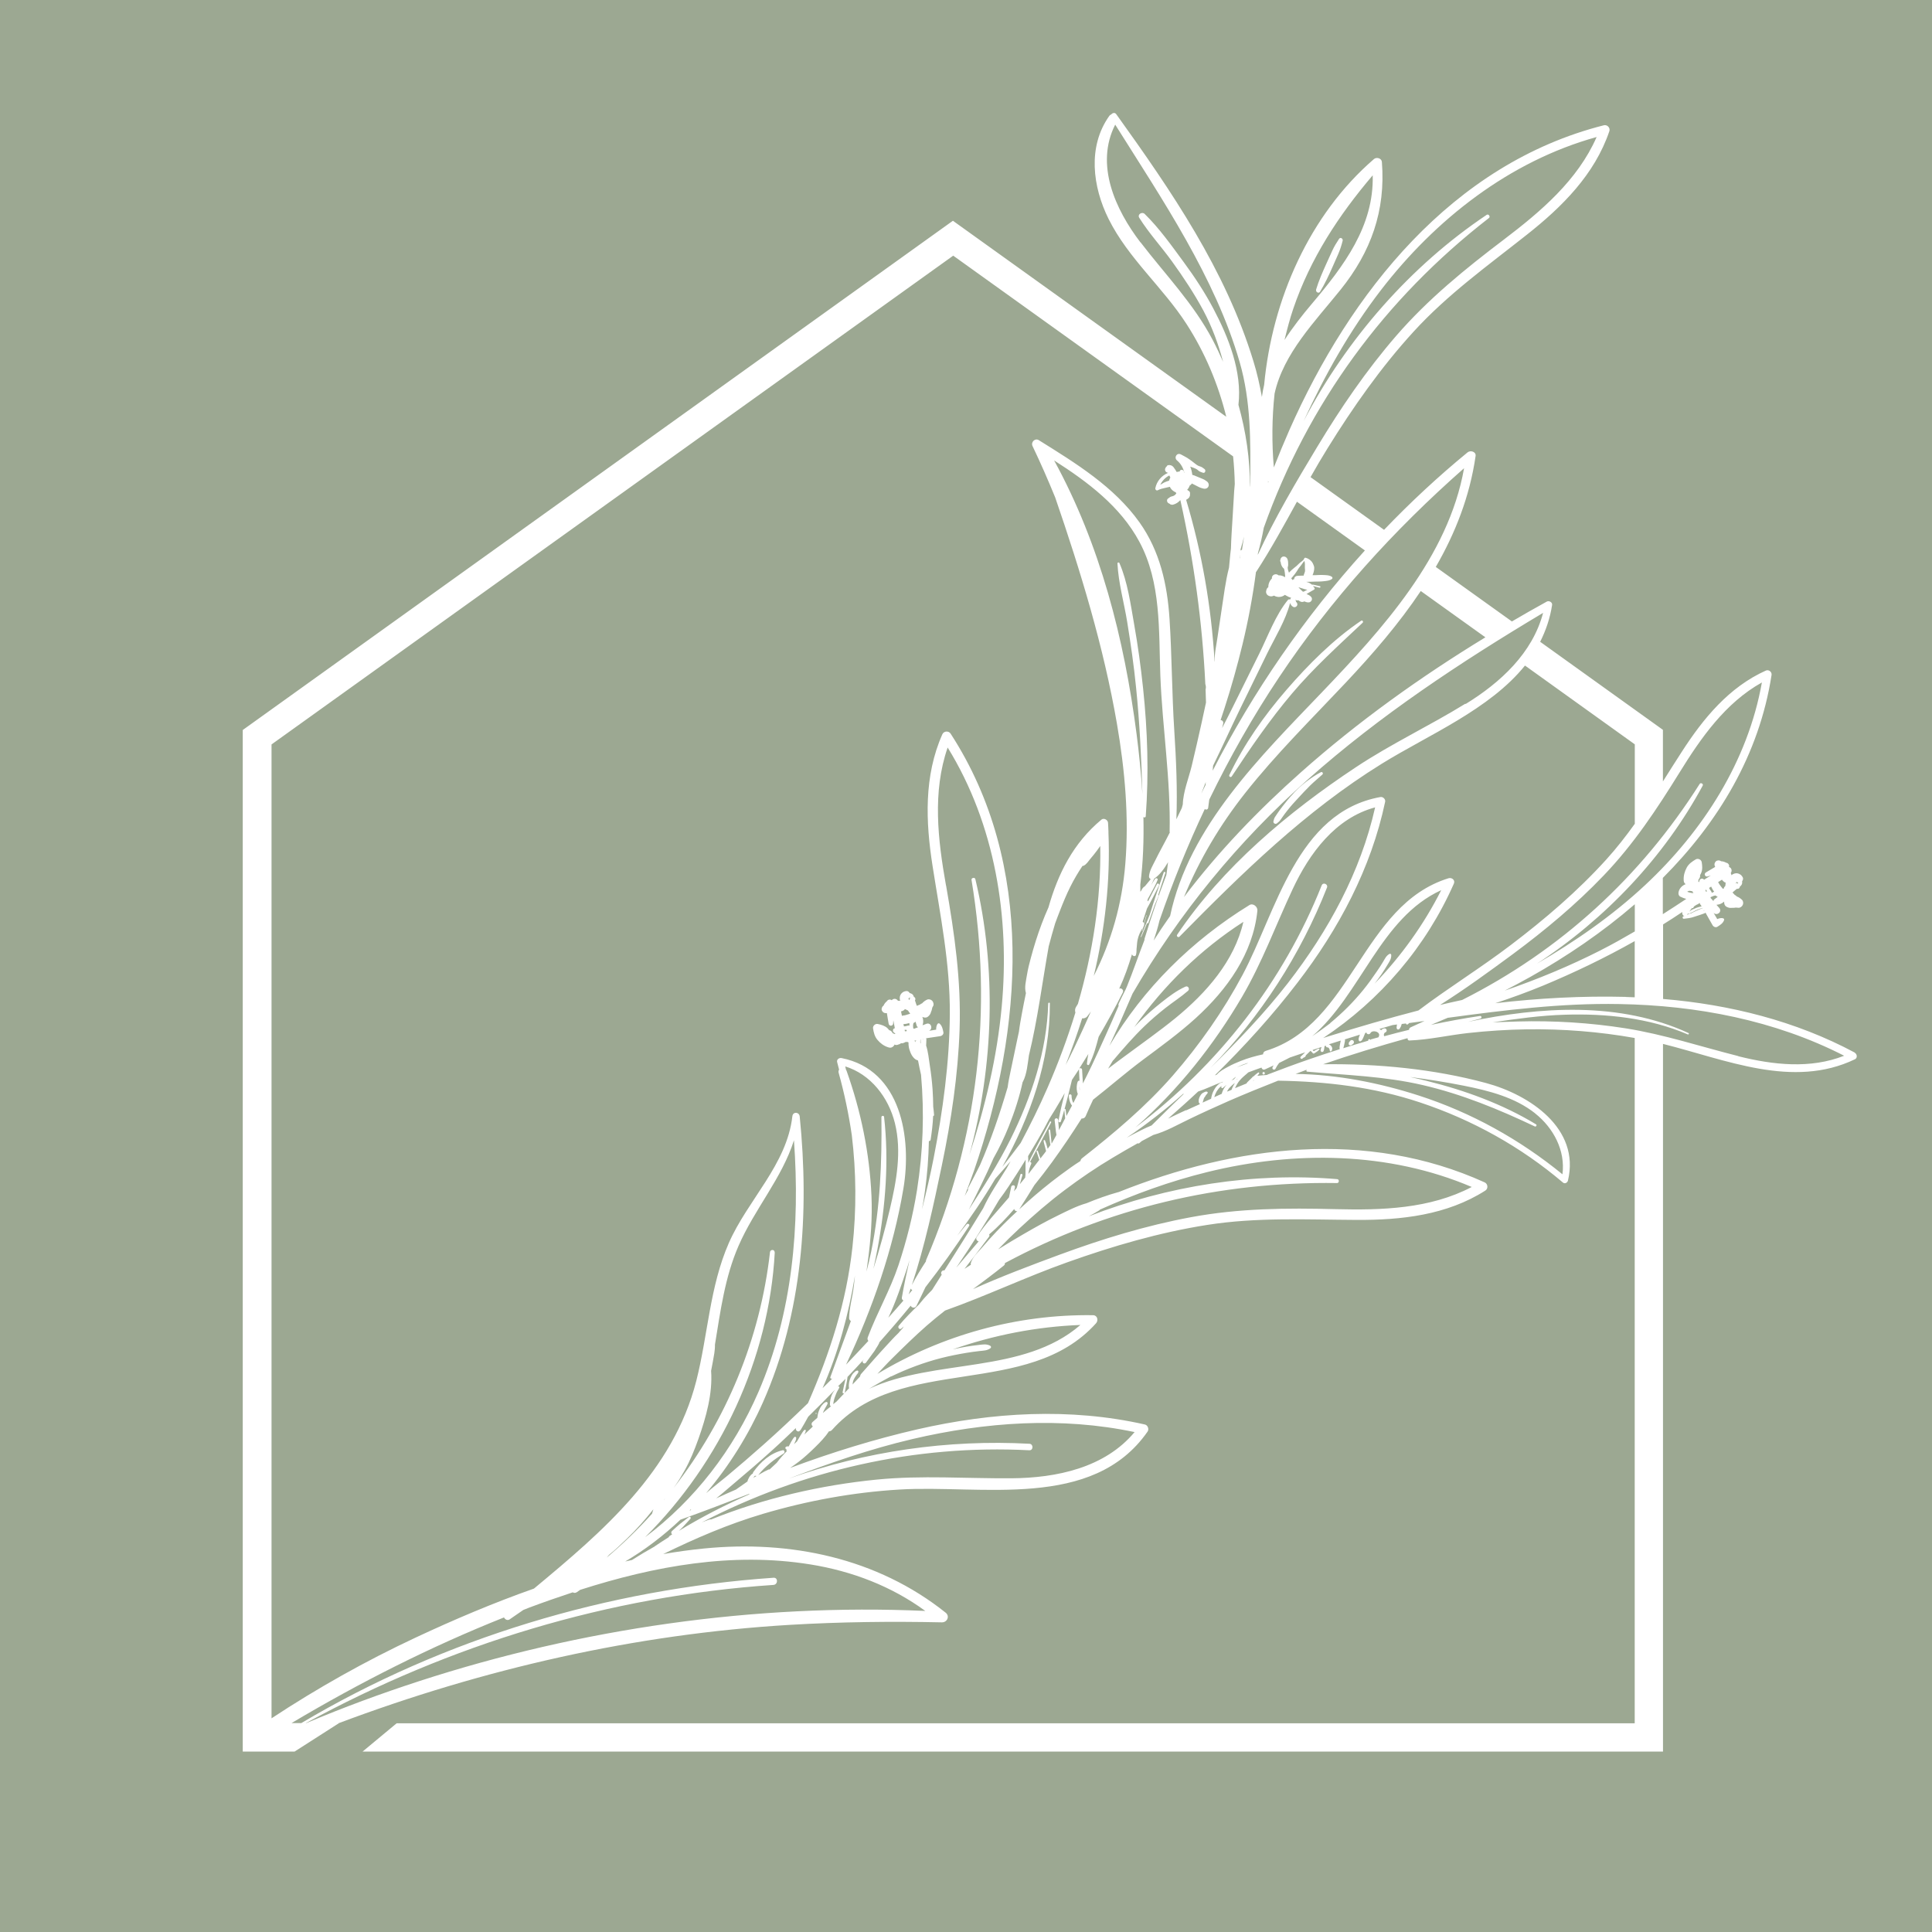 <svg xmlns="http://www.w3.org/2000/svg" width="512" height="512" viewBox="0 0 512 512" fill="none"><rect x="0" y="0" width="512" height="512" fill="#333333" stroke="none"/><g clip-path="url(#clip0_68_47)"><rect width="512" height="512" fill="white"></rect><rect y="1.90735e-05" width="512" height="512" fill="#9CA892"></rect><path d="M491.571 278.966C475.849 270.547 458.424 266.217 440.734 264.737V244.984C442.459 243.923 444.139 242.818 445.82 241.692C445.82 241.78 445.82 241.868 445.82 241.957C445.82 242.222 445.886 242.376 446.063 242.575C446.151 242.686 446.284 242.708 446.417 242.708C446.328 242.752 446.24 242.796 446.129 242.818C445.798 242.973 445.864 243.525 446.262 243.481L447.633 243.304C448.119 243.238 448.606 243.084 449.07 242.929C449.977 242.664 450.884 242.332 451.768 242.023C451.857 241.979 451.923 241.912 451.967 241.846C452.056 242.001 452.144 242.156 452.232 242.332C452.763 243.282 453.316 244.232 453.847 245.183C454.09 245.602 454.665 245.89 455.129 245.602C455.881 245.116 456.567 244.719 456.898 243.857C457.009 243.592 456.788 243.349 456.544 243.327C456.014 243.238 455.549 243.371 455.085 243.57C454.753 243.039 454.444 242.487 454.134 241.935C455.063 242.796 456.478 241.603 455.616 240.609C455.372 240.322 455.107 240.056 454.864 239.769C454.908 239.769 454.952 239.791 454.997 239.769C455.771 239.703 456.39 239.394 456.92 238.93C456.876 239.46 457.031 240.012 457.539 240.3C458.026 240.565 458.424 240.653 458.999 240.587C459.087 240.587 459.065 240.587 459.065 240.587C459.154 240.587 459.331 240.587 459.331 240.587C459.53 240.587 459.751 240.565 459.95 240.521C460.038 240.521 459.994 240.521 460.016 240.521C460.127 240.521 460.591 240.565 460.635 240.565C461.122 240.653 461.63 240.255 461.829 239.858C462.051 239.438 462.006 238.819 461.652 238.466C461.254 238.068 460.768 237.759 460.237 237.56C460.127 237.383 459.95 237.25 459.751 237.184C459.552 236.941 459.353 236.742 459.132 236.521C459.22 236.433 459.331 236.367 459.397 236.278C459.662 236.057 459.928 235.836 460.193 235.615C460.215 235.593 460.259 235.571 460.281 235.549C460.326 235.549 460.392 235.549 460.436 235.549C460.746 235.593 461.011 235.328 461.078 235.063C461.078 235.019 461.078 234.997 461.078 234.953C461.343 234.776 461.542 234.533 461.652 234.223C461.719 234.003 461.697 233.759 461.675 233.538C461.896 233.251 462.028 232.876 461.852 232.522C461.675 232.191 461.431 231.859 461.078 231.683C460.945 231.616 460.834 231.55 460.68 231.506C460.657 231.506 460.635 231.506 460.591 231.484C460.458 231.462 460.348 231.417 460.215 231.417C459.883 231.417 459.662 231.484 459.353 231.616C459.176 231.683 458.999 231.815 458.844 231.948C458.822 231.859 458.844 231.771 458.8 231.683C458.778 231.572 458.689 231.484 458.667 231.373C458.888 231.042 458.999 230.644 458.778 230.224C458.667 229.981 458.446 229.849 458.203 229.76C458.291 229.495 458.247 229.208 458.048 228.965C457.893 228.766 457.672 228.656 457.451 228.633C457.053 228.39 456.567 228.258 456.08 228.236C456.08 228.236 456.058 228.214 456.036 228.192C455.66 227.926 455.063 227.949 454.709 228.28C454.355 228.633 454.245 229.12 454.466 229.584C454.488 229.65 454.51 229.694 454.554 229.76C454.554 229.76 454.532 229.76 454.51 229.76C453.692 230.224 452.896 230.71 452.1 231.196C451.857 231.351 451.702 231.638 451.812 231.903C451.901 232.169 452.188 232.367 452.476 232.279C452.785 232.191 453.073 232.102 453.382 232.014C452.785 232.39 452.188 232.765 451.591 233.141C451.503 233.03 451.414 232.92 451.26 232.876C450.884 232.765 450.53 232.942 450.397 233.295C450.331 233.45 450.331 233.627 450.287 233.782C450.22 233.737 450.154 233.693 450.065 233.649C450.065 233.649 450.065 233.649 450.065 233.627C450.065 233.494 450.132 233.362 450.11 233.229C450.11 233.229 450.11 233.229 450.11 233.207C450.11 233.207 450.11 233.185 450.11 233.141C450.11 233.141 450.11 233.097 450.11 233.075C450.11 233.075 450.11 233.075 450.11 233.097C450.154 232.986 450.22 232.898 450.264 232.787C450.22 232.876 450.176 232.986 450.132 233.075C450.397 232.787 450.574 232.412 450.552 232.058C450.552 232.014 450.53 231.992 450.508 231.97C450.618 231.749 450.751 231.55 450.839 231.307C451.215 230.445 451.127 229.385 450.972 228.479C450.861 227.816 450.021 227.396 449.424 227.728C448.451 228.302 447.545 228.899 446.992 229.937C446.461 230.931 446.129 232.058 446.196 233.207C446.196 233.538 446.262 233.87 446.505 234.135C446.572 234.201 446.66 234.246 446.726 234.312C445.776 234.643 444.979 235.505 444.825 236.499C444.758 236.919 444.869 237.383 445.267 237.604C445.776 237.869 446.328 238.068 446.881 238.223C444.825 239.593 442.746 240.94 440.667 242.266V232.655C455.306 217.984 466.208 200.065 469.48 178.876C469.613 178.058 468.729 177.373 467.977 177.705C458.203 182.102 451.392 190.387 445.709 199.203C444.006 201.832 442.348 204.462 440.69 207.091V193.414L408.162 170.082C409.643 167.121 410.771 163.917 411.324 160.316C411.434 159.587 410.484 159.101 409.909 159.432C406.813 161.133 403.717 162.901 400.666 164.691L380.499 150.241C385.673 141.27 389.499 131.57 391.046 120.854C391.223 119.683 389.675 119.264 388.924 119.882C381.162 126.246 373.776 133.117 366.789 140.408L347.307 126.444C348.767 123.859 350.248 121.318 351.818 118.8C358.563 107.907 365.971 97.346 374.617 87.889C383.639 78.012 394.231 70.434 404.668 62.17C413.977 54.813 422.601 46.24 426.493 34.773C426.803 33.867 425.918 32.961 425.012 33.204C384.833 43.39 357.767 77.637 341.691 113.983C340.254 117.253 338.882 120.567 337.578 123.881C337.025 117.386 337.069 110.823 337.777 104.305C340.121 93.656 348.502 85.193 355.246 76.797C363.339 66.744 367.231 55.829 366.214 42.926C366.148 41.931 364.799 41.556 364.113 42.152C347.064 56.868 337.136 79.316 335.013 101.985C334.747 103.046 334.571 104.107 334.416 105.211C333.841 102.007 333.133 98.848 332.182 95.777C324.797 71.539 310.423 50.615 295.807 30.243C295.453 29.757 294.834 29.912 294.502 30.309C294.303 30.398 294.104 30.53 293.949 30.751C288.178 38.904 289.549 49.51 293.795 58.039C298.991 68.467 308.19 76.156 314.448 85.878C319.313 93.413 322.829 101.764 324.974 110.448L252.532 58.503L64.331 193.458V464.187H78.063L89.76 456.697H89.65C128.06 442.269 168.238 433.056 209.302 430.603C222.724 429.808 236.169 429.653 249.613 429.94C251.006 429.962 251.78 428.305 250.608 427.377C232.432 412.861 209.39 408.11 186.614 410.364C182.988 410.718 179.361 411.226 175.757 411.844C184.292 407.668 192.938 403.934 202.159 401.195C213.945 397.704 226.13 395.472 238.402 394.743C259.984 393.439 289.549 400.311 304.121 379.387C304.563 378.746 304.188 377.686 303.414 377.509C283.512 373.002 262.903 374.261 243.112 378.79C231.768 381.398 220.469 384.889 209.39 389.02C209.766 388.755 210.12 388.512 210.496 388.247C212.088 387.12 213.525 385.905 214.941 384.557C216.334 383.232 217.705 381.906 218.899 380.403C219.186 380.05 219.407 379.674 219.673 379.321C219.96 379.321 220.27 379.21 220.535 378.901C238.601 358.64 272.257 370.969 290.478 350.664C291.141 349.912 290.831 348.565 289.682 348.542C269.515 348.255 249.658 353.779 232.52 364.097C233.825 362.705 235.107 361.291 236.456 359.966C239.419 357.027 242.427 354.088 245.567 351.326C247.159 349.934 248.795 348.609 250.454 347.305C261.355 343.439 271.881 338.423 282.805 334.534C294.878 330.226 307.261 326.602 319.932 324.614C333.155 322.537 346.158 323.222 359.469 323.288C371.344 323.354 383.418 322.029 393.634 315.511C394.43 315.002 394.319 313.743 393.457 313.345C362.123 299.138 327.45 303.535 296.404 315.93C296.404 315.93 296.36 315.93 296.338 315.93C293.463 316.726 290.677 317.742 287.935 318.869C285.347 319.598 282.849 320.902 280.483 322.051C277.343 323.575 274.269 325.299 271.262 327.044C269.006 328.348 266.751 329.696 264.539 331.088C264.584 331.021 264.65 330.977 264.694 330.911C266.463 329.077 268.276 327.287 270.134 325.564C273.982 321.984 277.94 318.56 282.141 315.4C286.276 312.285 290.566 309.368 295.033 306.717C297.178 305.435 299.323 304.198 301.49 302.983C301.645 303.049 301.799 303.071 301.932 302.939C302.153 302.762 302.374 302.563 302.595 302.386C303.613 301.856 304.63 301.326 305.647 300.773C309.03 299.845 312.126 298.034 315.266 296.531C318.694 294.874 322.165 293.305 325.659 291.759C329.971 289.881 334.327 288.113 338.706 286.39C351.509 286.61 363.98 288.047 376.319 292.156C390.162 296.752 403.076 303.933 414.198 313.389C414.707 313.831 415.393 313.412 415.525 312.859C418.82 299.006 405.287 290.101 393.788 287.008C379.946 283.274 365.086 281.86 350.646 282.037C358.032 279.496 365.506 277.22 373.025 275.121C372.98 275.43 373.135 275.762 373.533 275.74C378.708 275.541 383.838 274.348 388.99 273.773C394.164 273.199 399.383 272.867 404.602 272.779C414.176 272.647 423.773 273.398 433.215 275.077V456.697H105.106L96.085 464.187H440.712V276.646C457.385 280.822 475.119 288.621 491.593 280.711C492.279 280.38 492.168 279.341 491.549 279.01L491.571 278.966ZM452.166 235.77C452.21 235.903 452.277 236.057 452.343 236.212C452.277 236.256 452.21 236.322 452.144 236.367C452.1 236.19 452.033 236.057 451.923 235.925C452.011 235.881 452.078 235.814 452.166 235.77ZM456.345 233.119C456.345 233.119 456.39 233.229 456.434 233.273C456.567 233.45 456.788 233.605 456.965 233.759C457.075 233.848 457.186 233.87 457.296 233.848C457.296 234.135 457.296 234.444 457.23 234.71C457.23 234.776 457.186 234.82 457.164 234.886C457.164 234.886 457.141 234.886 457.119 234.886C456.942 235.063 456.832 235.284 456.766 235.527C456.699 235.527 456.633 235.527 456.589 235.527C456.567 235.505 456.522 235.461 456.5 235.439C456.279 235.196 456.08 234.93 455.881 234.665C455.837 234.599 455.77 234.533 455.726 234.444C455.726 234.444 455.704 234.4 455.682 234.4C455.594 234.246 455.505 234.091 455.417 233.936C455.395 233.87 455.35 233.848 455.306 233.782C455.66 233.561 455.992 233.34 456.345 233.119ZM453.471 234.953C453.67 235.439 453.957 235.903 454.267 236.322C454.156 236.389 454.046 236.433 453.913 236.477C453.825 236.521 453.736 236.565 453.648 236.61C453.603 236.411 453.515 236.212 453.36 236.035C453.183 235.814 453.029 235.571 452.918 235.306C453.095 235.196 453.272 235.085 453.449 234.975L453.471 234.953ZM448.473 240.631C448.473 240.631 448.628 240.697 448.694 240.631C448.783 240.498 448.871 240.344 448.938 240.211C449.115 240.079 449.314 239.946 449.491 239.836C449.535 239.836 449.579 239.791 449.601 239.769C449.712 239.725 449.8 239.681 449.911 239.637C450.154 239.548 450.264 239.416 450.397 239.239C450.441 239.372 450.463 239.504 450.552 239.615C450.707 239.791 450.817 240.012 450.95 240.189C450.53 240.277 450.088 240.41 449.667 240.543C449.247 240.697 448.849 240.874 448.451 241.051C448.186 241.183 447.943 241.382 447.721 241.581C447.81 241.448 447.898 241.316 447.965 241.183C448.009 241.139 448.031 241.073 448.075 241.029C448.186 240.874 448.319 240.741 448.429 240.609L448.473 240.631ZM447.611 236.079H447.677C447.744 236.079 447.81 236.079 447.81 236.079C447.854 236.079 447.876 236.079 447.898 236.079C447.965 236.079 447.943 236.079 447.81 236.079C447.81 236.079 448.341 236.168 448.252 236.146C447.965 236.102 448.252 236.146 448.318 236.168C448.385 236.168 448.451 236.212 448.54 236.234C448.584 236.389 448.65 236.543 448.783 236.676C448.761 236.676 448.739 236.676 448.717 236.676C448.628 236.676 448.518 236.676 448.429 236.654C448.407 236.654 448.363 236.654 448.341 236.654C447.965 236.588 447.589 236.499 447.235 236.367C447.213 236.367 447.169 236.345 447.147 236.322C447.147 236.322 447.169 236.3 447.191 236.278C447.191 236.278 447.323 236.19 447.412 236.146C447.434 236.146 447.456 236.146 447.478 236.124C447.522 236.124 447.567 236.102 447.611 236.102V236.079ZM447.478 242.266C447.346 242.332 447.191 242.376 447.058 242.443C447.147 242.332 447.235 242.222 447.323 242.133C447.346 242.111 447.368 242.067 447.39 242.045C447.412 242.133 447.478 242.2 447.567 242.156C447.943 241.957 448.363 241.846 448.717 241.625C449.092 241.404 449.468 241.228 449.866 241.051C450.309 240.874 450.773 240.719 451.237 240.609C451.237 240.609 451.237 240.631 451.26 240.653C451.038 240.741 450.839 240.808 450.618 240.896C449.844 241.183 449.115 241.559 448.385 241.912C448.341 241.935 448.319 241.979 448.296 242.001C448.009 242.067 447.721 242.133 447.456 242.244L447.478 242.266ZM451.658 241.294C451.547 241.316 451.436 241.338 451.304 241.36C451.414 241.316 451.525 241.272 451.658 241.228C451.658 241.25 451.68 241.272 451.702 241.294C451.702 241.294 451.702 241.294 451.658 241.294ZM454.333 238.333C454.178 238.444 454.09 238.62 454.068 238.797C453.825 238.51 453.559 238.223 453.294 237.935C453.338 237.847 453.36 237.759 453.404 237.67C453.449 237.67 453.493 237.67 453.537 237.67C453.913 237.471 454.267 237.339 454.687 237.317C454.82 237.493 455.019 237.604 455.218 237.67C454.93 237.891 454.643 238.112 454.333 238.333ZM460.016 234.069V234.002C460.016 234.002 460.083 233.936 460.105 233.914C460.171 233.848 460.215 233.782 460.281 233.715C460.281 233.715 460.237 233.782 460.193 233.804C460.215 233.759 460.259 233.737 460.304 233.715C460.304 233.715 460.348 233.737 460.37 233.759C460.37 233.759 460.326 233.737 460.304 233.715C460.414 233.804 460.503 233.892 460.635 233.936C460.635 233.958 460.635 234.002 460.613 234.025C460.613 234.047 460.569 234.091 460.569 234.113C460.547 234.135 460.503 234.179 460.458 234.201C460.436 234.201 460.414 234.201 460.392 234.201C460.392 234.201 460.414 234.201 460.436 234.179C460.547 234.091 460.392 233.914 460.281 234.002C460.237 234.047 460.193 234.069 460.149 234.113C460.105 234.113 460.082 234.069 460.038 234.069H460.016ZM342.73 81.813C347.263 68.49 354.759 57.066 363.781 46.461C364.135 59.939 356.108 70.5 347.639 80.531C345.074 83.558 342.575 86.762 340.408 90.098C341.094 87.314 341.801 84.53 342.73 81.813ZM430.805 264.184C419.351 263.897 407.764 264.516 396.265 265.863C400.555 264.449 404.801 262.903 408.98 261.179C417.294 257.71 425.388 253.822 433.215 249.403V264.295C432.419 264.273 431.601 264.228 430.805 264.206V264.184ZM373.423 272.912C371.211 273.442 369.022 274.016 366.833 274.613C366.833 274.547 366.789 274.48 366.767 274.436C366.767 274.414 366.767 274.392 366.745 274.37C366.745 274.37 366.745 274.348 366.745 274.326C366.745 274.259 366.745 274.215 366.745 274.149C366.745 274.083 366.767 274.038 366.789 273.972C366.833 273.884 366.877 273.795 366.921 273.729C366.921 273.707 366.966 273.685 366.988 273.663C367.01 273.663 367.054 273.619 367.076 273.619C367.364 273.53 367.563 273.221 367.474 272.934C367.386 272.647 367.098 272.47 366.789 272.536C366.479 272.602 366.214 272.801 366.015 273.022C365.882 272.89 365.727 272.779 365.55 272.691C366.722 272.337 367.894 271.984 369.066 271.652C369.464 271.608 369.862 271.542 370.238 271.498C370.216 271.564 370.194 271.652 370.172 271.741L370.128 272.116C370.128 272.227 370.084 272.359 370.128 272.492C370.128 272.558 370.194 272.624 370.238 272.691C370.327 272.801 370.437 272.867 370.57 272.823C370.636 272.823 370.703 272.779 370.769 272.757C370.88 272.691 370.924 272.58 370.99 272.492C371.057 272.381 371.123 272.271 371.189 272.16C371.278 272.028 371.322 271.851 371.366 271.696C371.41 271.586 371.432 271.475 371.477 271.365C371.853 271.321 372.206 271.277 372.582 271.232C372.626 271.498 372.914 271.608 373.113 271.431C373.179 271.387 373.224 271.343 373.29 271.277C373.334 271.232 373.356 271.166 373.401 271.122C374.771 270.945 376.142 270.768 377.513 270.57C376.297 271.144 375.081 271.696 373.843 272.249C373.511 272.403 373.4 272.691 373.423 272.956V272.912ZM363.295 275.585C363.295 275.585 363.251 275.585 363.229 275.563C363.162 275.519 363.074 275.475 363.008 275.43C362.786 275.254 362.499 275.563 362.609 275.784C360.398 276.425 358.165 277.11 355.976 277.795C355.976 277.728 356.02 277.684 356.042 277.618C356.108 277.419 356.153 277.22 356.197 277.021L356.44 275.828C356.462 275.696 356.44 275.563 356.396 275.453C357.723 275.033 359.071 274.613 360.398 274.193C360.376 274.259 360.332 274.348 360.31 274.414C360.243 274.613 360.155 274.812 360.111 275.011C360.089 275.121 360.044 275.232 360.044 275.364C360.044 275.519 360.067 275.651 360.133 275.806C360.177 275.917 360.376 276.005 360.509 275.961C360.641 275.894 360.774 275.85 360.885 275.718C360.951 275.629 361.017 275.497 361.084 275.386C361.216 275.187 361.305 274.944 361.393 274.723C361.526 274.392 361.659 274.083 361.791 273.751C361.902 273.707 362.012 273.685 362.123 273.641C362.145 273.795 362.234 273.95 362.388 274.016C362.654 274.149 363.008 274.083 363.162 273.818C363.184 273.773 363.273 273.685 363.273 273.641C363.207 273.707 363.273 273.729 363.273 273.641C363.273 273.641 363.295 273.597 363.317 273.597C363.339 273.574 363.361 273.552 363.383 273.53C363.428 273.508 363.494 273.464 363.538 273.442C363.56 273.442 363.582 273.42 363.605 273.398C363.649 273.398 363.715 273.354 363.759 273.354C363.804 273.354 363.892 273.309 363.936 273.309C363.98 273.309 364.003 273.309 364.047 273.309C364.113 273.309 364.179 273.309 364.246 273.309C364.246 273.309 364.29 273.309 364.312 273.309C364.378 273.309 364.445 273.354 364.312 273.309C364.445 273.354 364.577 273.354 364.71 273.398C364.732 273.398 364.777 273.398 364.799 273.42C364.843 273.442 364.909 273.464 364.953 273.508C364.998 273.53 365.042 273.574 365.108 273.597C365.13 273.597 365.175 273.641 365.197 273.663C365.241 273.707 365.263 273.751 365.307 273.773C365.307 273.773 365.351 273.818 365.351 273.84C365.374 273.884 365.396 273.928 365.44 273.994C365.44 274.038 365.462 274.083 365.484 274.105C365.484 274.127 365.484 274.149 365.484 274.171C365.484 274.215 365.484 274.326 365.484 274.37C365.484 274.37 365.484 274.414 365.484 274.436C365.484 274.502 365.44 274.591 365.418 274.657C365.418 274.657 365.418 274.657 365.418 274.679C365.418 274.679 365.418 274.679 365.418 274.657C365.418 274.679 365.418 274.701 365.396 274.701C365.374 274.768 365.329 274.834 365.285 274.878C365.285 274.878 365.285 274.878 365.285 274.9C364.622 275.077 363.958 275.276 363.295 275.453V275.585ZM346.533 283.407C346.533 283.407 346.622 283.407 346.666 283.407C346.6 283.407 346.533 283.407 346.467 283.407C346.467 283.407 346.511 283.407 346.533 283.385V283.407ZM335.875 284.865C334.991 284.931 334.084 284.998 333.199 285.108C333.354 284.909 333.531 284.732 333.686 284.534C333.797 284.357 333.575 284.114 333.399 284.246C332.956 284.556 332.558 284.909 332.182 285.263C332.005 285.307 331.917 285.417 331.851 285.528C331.386 285.97 330.922 286.434 330.48 286.876C330.413 286.942 330.391 287.03 330.369 287.119C329.352 287.538 328.313 287.958 327.295 288.378C327.627 287.627 328.025 286.92 328.556 286.301C328.91 285.881 329.286 285.528 329.684 285.174C330.059 284.843 330.458 284.534 330.833 284.18C331.519 283.937 332.204 283.672 332.868 283.429C333.354 283.252 333.819 283.097 334.305 282.921C334.394 283.296 334.747 283.606 335.212 283.407C335.986 283.075 336.76 282.7 337.534 282.346C337.445 282.501 337.335 282.656 337.246 282.81C337.136 283.031 337.202 283.274 337.401 283.407C337.6 283.517 337.887 283.473 337.998 283.252C338.263 282.7 338.617 282.169 338.993 281.683C339.966 281.219 340.895 280.733 341.846 280.247C343.194 279.783 344.543 279.341 345.892 278.877C345.494 279.275 345.096 279.651 344.698 280.026C344.389 280.336 344.875 280.822 345.185 280.512C345.251 280.446 345.317 280.38 345.406 280.313C345.45 280.313 345.472 280.269 345.516 280.269C345.583 280.225 345.649 280.203 345.737 280.159L345.936 280.004C345.936 280.004 346.069 279.827 346.025 279.717C346.445 279.297 346.865 278.899 347.285 278.48C347.374 278.568 347.484 278.634 347.573 278.723C347.705 278.855 347.794 278.988 347.927 279.12C348.015 279.209 348.17 279.231 348.28 279.164C348.524 278.988 348.789 278.833 349.054 278.656C349.275 278.502 349.519 278.303 349.673 278.082C349.74 277.971 349.629 277.861 349.519 277.883C349.275 277.927 348.966 278.082 348.745 278.214C348.546 278.325 348.369 278.435 348.17 278.568C348.104 278.502 348.015 278.457 347.949 278.369C347.927 278.325 347.904 278.303 347.86 278.259C348.656 277.993 349.43 277.728 350.226 277.463C350.116 277.75 350.005 278.038 349.961 278.347C349.961 278.502 350.049 278.634 350.16 278.723C350.226 278.767 350.293 278.789 350.381 278.789C350.514 278.789 350.691 278.701 350.735 278.59C350.846 278.369 350.912 278.104 350.934 277.861C350.956 277.64 351 277.441 351.022 277.22C351.133 277.176 351.244 277.154 351.354 277.11C351.354 277.11 351.354 277.11 351.354 277.132C351.354 277.375 351.553 277.574 351.796 277.574C351.796 277.574 351.818 277.574 351.841 277.574C351.885 277.574 351.907 277.574 351.951 277.596C351.995 277.596 352.04 277.64 352.062 277.662C352.106 277.706 352.15 277.75 352.194 277.795C352.239 277.861 352.283 277.927 352.305 277.993C352.305 277.949 352.283 277.927 352.261 277.883C352.283 277.949 352.327 278.038 352.349 278.104C352.349 278.104 352.349 278.104 352.349 278.126C352.349 278.126 352.349 278.126 352.349 278.104C352.349 278.126 352.349 278.148 352.371 278.17C352.371 278.17 352.371 278.214 352.371 278.237C352.371 278.237 352.371 278.237 352.371 278.259C352.371 278.347 352.393 278.413 352.415 278.48C352.46 278.612 352.615 278.678 352.725 278.612C352.769 278.59 352.814 278.546 352.858 278.524C352.924 278.457 352.946 278.391 352.968 278.325C353.013 278.259 353.013 278.17 353.035 278.082C353.057 277.927 353.079 277.795 353.035 277.662C352.99 277.552 352.946 277.441 352.88 277.331C352.703 277.043 352.438 276.867 352.15 276.756C353.212 276.425 354.251 276.093 355.312 275.762L355.113 276.756C355.069 276.977 355.025 277.198 355.003 277.419C355.003 277.507 355.003 277.618 355.003 277.706C355.003 277.817 355.003 277.927 355.047 278.038C352.371 278.899 349.696 279.761 347.042 280.689C343.261 281.993 339.502 283.385 335.787 284.821L335.875 284.865ZM332.227 286.257C332.227 286.257 332.315 286.301 332.359 286.301C332.249 286.345 332.138 286.39 332.05 286.434C332.116 286.367 332.16 286.323 332.227 286.257ZM368.248 252.783C367.364 253.269 367.054 253.998 366.546 254.86C366.015 255.766 365.44 256.628 364.843 257.489C363.715 259.147 362.565 260.759 361.305 262.306C358.696 265.532 355.732 268.471 352.548 271.1C352.526 271.122 352.526 271.144 352.504 271.188C350.956 272.359 349.364 273.53 347.75 274.613C360.686 263.565 365.816 243.238 381.936 235.903C377.337 245.028 371.344 253.358 364.29 260.671C364.931 259.854 365.55 258.992 366.148 258.13C366.7 257.313 367.231 256.473 367.74 255.611C368.248 254.772 368.757 254.065 368.69 253.048C368.69 252.849 368.403 252.673 368.226 252.783H368.248ZM330.458 281.86C329.551 282.192 328.666 282.523 327.76 282.854C328.268 282.633 328.777 282.368 329.286 282.169C329.772 281.971 330.281 281.838 330.767 281.661C330.657 281.727 330.546 281.794 330.458 281.86ZM323.182 288.268C323.182 288.268 323.315 288.135 323.359 288.069C323.514 287.98 323.669 287.87 323.824 287.759C323.779 287.804 323.735 287.848 323.713 287.892C323.492 288.179 323.846 288.555 324.111 288.29C324.421 288.002 324.73 287.759 325.04 287.472C324.487 288.135 324.045 288.908 323.802 289.748C323.802 289.792 323.802 289.814 323.802 289.858C323.116 290.146 322.453 290.477 321.789 290.764C321.944 290.234 322.143 289.726 322.409 289.262C322.63 288.886 322.895 288.577 323.16 288.245L323.182 288.268ZM327.362 285.462C327.362 285.462 327.472 285.417 327.539 285.395C327.34 285.594 327.163 285.815 327.008 286.036C326.942 286.058 326.875 286.058 326.831 286.102C326.654 286.169 326.499 286.257 326.322 286.345C326.676 286.058 327.008 285.749 327.362 285.462ZM327.981 285.859C327.981 285.859 327.87 286.014 327.826 286.102C327.826 286.08 327.782 286.036 327.76 286.014C327.826 285.948 327.915 285.903 327.981 285.859ZM424.194 251.833C415.968 256.009 407.476 259.522 398.764 262.527C401.019 261.356 403.275 260.163 405.486 258.926C415.216 253.468 424.68 247.039 433.238 239.637V246.84C430.275 248.563 427.289 250.264 424.216 251.811L424.194 251.833ZM466.915 180.864C463.222 201.678 451.326 220.237 435.98 234.555C427.245 242.708 417.493 249.447 407.255 255.412C425.498 243.525 441.043 227.087 451.237 208.196C451.481 207.732 450.729 207.312 450.441 207.732C434.763 232.478 413.513 251.899 387.486 265.002C385.54 265.444 383.572 265.841 381.626 266.327C388.238 262.151 394.629 257.489 400.865 252.894C409.422 246.552 417.626 239.725 424.99 232.014C432.928 223.728 439.075 214.448 445.09 204.727C450.795 195.491 457.252 186.277 466.871 180.886L466.915 180.864ZM388.327 186.498C378.796 192.376 368.69 197.104 359.337 203.313C341.403 215.2 324.001 229.782 311.949 247.723C311.706 248.099 312.237 248.563 312.568 248.232C329.219 231.329 345.848 215.001 366.17 202.407C378.553 194.74 394.739 188.045 404.137 176.379L433.238 197.259V218.315C430.894 221.585 428.417 224.767 425.675 227.794C418.068 236.19 409.4 243.592 400.378 250.441C392.417 256.495 383.86 261.776 375.899 267.786C367.894 269.863 359.956 272.183 352.062 274.635C351.597 274.79 351.133 274.944 350.669 275.077C365.772 265.068 377.934 250.883 385.297 234.157C385.695 233.229 384.744 232.478 383.882 232.743C360.863 239.88 358.408 271.431 335.477 278.48C334.946 278.634 334.725 279.01 334.725 279.408C332.713 279.849 330.701 280.402 328.777 281.175C327.649 281.617 326.544 282.103 325.46 282.7C324.421 283.274 323.249 283.849 322.475 284.777C322.342 284.821 322.209 284.865 322.077 284.931C322.033 284.931 321.988 284.953 321.944 284.975C329.816 277.242 337.246 269.045 343.858 260.406C354.782 246.199 363.361 230.114 367.076 212.482C367.231 211.797 366.501 211.09 365.816 211.223C343.637 215.222 338.285 241.471 329.308 258.329C324.2 267.896 317.92 276.867 310.799 285.042C303.568 293.305 295.342 300.199 286.741 306.96C286.475 307.181 286.365 307.424 286.343 307.667C284.485 308.838 282.716 310.142 280.947 311.445C277.918 313.699 275.021 316.085 272.213 318.582C269.404 321.079 266.662 323.664 264.053 326.403C262.748 327.773 261.488 329.165 260.272 330.601C259.232 331.795 257.662 333.209 257.264 334.777C257.22 334.932 257.264 335.043 257.309 335.153C256.734 335.507 256.159 335.882 255.606 336.258C257.817 333.43 260.006 330.601 262.129 327.707C262.262 327.508 262.218 327.309 262.129 327.133C264.539 325.1 266.706 322.78 268.785 320.394C268.851 320.924 269.603 321.255 269.979 320.681C271.394 318.493 272.765 316.284 274.136 314.052C275.728 312.086 277.276 310.075 278.758 308.043C281.5 304.264 284.131 300.376 286.63 296.421C287.072 296.465 287.515 296.266 287.736 295.736C288.333 294.277 289.018 292.863 289.682 291.427C294.104 287.958 298.35 284.246 302.883 280.866C307.659 277.309 312.502 273.795 316.902 269.796C325.195 262.24 332.05 252.761 333.222 241.338C333.332 240.322 332.094 239.239 331.099 239.858C315.841 249.248 302.993 261.953 293.994 277.176C295.917 273 297.797 268.802 299.588 264.582C299.765 264.184 299.942 263.764 300.119 263.345C312.524 241.957 328.069 223.021 346.6 206.561C365.683 189.592 387.044 175.495 408.936 162.415C406.127 173.087 397.636 180.886 388.415 186.565L388.327 186.498ZM160.764 412.795C160.985 412.551 161.184 412.286 161.406 412.043C163.086 410.718 164.656 409.171 166.093 407.801C168.636 405.371 170.958 402.741 173.147 399.979C173.015 400.355 172.904 400.753 172.794 401.15C169.079 405.282 165.054 409.171 160.764 412.795ZM176.088 397.306C176.088 397.306 176.177 397.262 176.199 397.24C176.133 397.306 176.088 397.394 176.022 397.461C176.022 397.416 176.066 397.372 176.088 397.306ZM205.277 331.861C205.321 331.065 204.149 331.065 204.061 331.817C201.43 354.95 192.452 376.448 178.499 394.345C178.698 394.058 178.897 393.749 179.096 393.484C179.936 392.29 180.666 391.009 181.395 389.75C182.921 387.054 184.071 384.182 185.11 381.265C187.101 375.631 188.892 369.29 188.449 363.28C188.604 362.462 188.759 361.667 188.914 360.849C189.179 359.347 189.511 357.844 189.467 356.342C190.926 347.46 192.098 338.489 195.702 330.204C199.948 320.416 207.223 312.263 210.407 302.187C212.044 324.768 210.054 347.924 201.009 368.848C194.398 384.137 184.093 397.527 170.958 407.381C190.992 387.474 203.818 359.966 205.321 331.883L205.277 331.861ZM183.076 399.979C183.076 399.979 183.098 400.112 183.142 400.156C183.01 400.223 182.855 400.289 182.722 400.355C182.855 400.223 182.965 400.09 183.076 399.979ZM212.154 378.989C212.862 377.84 213.525 376.625 214.189 375.432C216.599 373.09 218.965 370.682 221.309 368.273C221.265 368.34 221.221 368.384 221.176 368.45C220.889 368.826 220.623 369.223 220.447 369.643C220.093 370.483 219.938 371.367 219.938 372.295C219.938 372.515 220.071 372.604 220.225 372.67C219.496 373.245 218.788 373.841 218.081 374.438C218.081 374.394 218.103 374.327 218.125 374.283C218.28 373.885 218.501 373.532 218.678 373.178C218.788 372.979 218.899 372.781 219.009 372.604C219.142 372.383 219.23 372.206 219.319 371.963C219.407 371.72 219.142 371.455 218.899 371.543C218.655 371.632 218.456 371.742 218.257 371.941C218.081 372.118 217.904 372.295 217.749 372.493C217.417 372.913 217.196 373.421 216.997 373.93C216.776 374.504 216.665 375.123 216.599 375.741C216.179 376.117 215.737 376.47 215.339 376.846C214.918 377.222 215.073 377.752 215.405 378.017C215.272 378.15 215.162 378.282 215.029 378.415C214.388 379.011 213.769 379.608 213.127 380.182C213.127 380.138 213.171 380.094 213.194 380.072C213.26 379.939 213.326 379.807 213.393 379.674C213.459 379.52 213.503 379.365 213.547 379.188C213.592 378.967 213.348 378.813 213.172 378.967C213.039 379.078 212.928 379.188 212.818 379.343C212.729 379.475 212.663 379.586 212.574 379.718C212.398 379.984 212.243 380.227 212.088 380.492C211.8 380.978 211.513 381.486 211.226 381.972C210.96 382.215 210.695 382.48 210.43 382.723C210.43 382.701 210.452 382.657 210.474 382.635L210.783 381.928C210.828 381.795 210.916 381.663 210.938 381.53C210.96 381.398 210.982 381.265 211.004 381.133C211.049 380.867 210.739 380.624 210.518 380.845C210.43 380.934 210.341 381.022 210.275 381.11C210.186 381.221 210.12 381.353 210.031 381.464C209.899 381.685 209.766 381.928 209.633 382.149C209.412 382.524 209.213 382.944 209.014 383.32C208.97 383.32 208.926 383.32 208.882 383.32C208.815 383.32 208.727 383.32 208.66 383.298C208.528 383.298 208.417 383.364 208.285 383.43C208.063 383.563 208.063 383.872 208.285 384.005C208.329 384.027 208.395 384.071 208.439 384.093C208.417 384.137 208.395 384.204 208.395 384.248C208.395 384.314 208.395 384.38 208.439 384.425C208.439 384.469 208.484 384.513 208.528 384.557C207.577 385.529 206.67 386.546 205.852 387.65C205.255 388.225 204.614 388.822 203.95 389.418C203.862 389.418 203.796 389.418 203.707 389.418C202.933 389.772 202.226 390.147 201.496 390.589C201.319 390.7 201.12 390.81 200.943 390.921C201.85 389.727 202.911 388.733 204.061 387.761C205.211 386.789 206.427 385.993 207.688 385.176C208.086 384.911 207.909 384.204 207.378 384.336C204.149 385.088 201.518 387.452 199.638 390.103C199.528 390.258 199.506 390.39 199.506 390.523C199.506 390.523 199.484 390.523 199.462 390.523C199.24 390.633 199.086 390.788 198.931 390.965C198.621 391.318 198.378 391.738 198.201 392.18C198.135 392.313 198.135 392.467 198.091 392.6C197.051 393.307 196.034 394.036 195.039 394.743C193.27 395.494 191.545 396.29 189.798 397.085C191.368 395.848 192.85 394.522 194.354 393.263C197.825 390.346 201.275 387.385 204.636 384.336C206.781 382.414 208.859 380.403 210.938 378.437C210.717 379.144 211.646 379.741 212.066 379.033L212.154 378.989ZM223.94 282.589C230.751 284.688 235.461 290.809 237.164 297.658C239.021 305.214 237.562 313.036 235.815 320.46C234.555 325.785 233.095 331.043 231.459 336.258C231.835 334.534 232.188 332.789 232.52 331.088C234.687 319.598 235.616 307.623 234.289 295.979C234.245 295.581 233.582 295.647 233.582 296.045C233.736 308.065 233.272 319.93 230.862 331.75C230.508 333.518 230.066 335.263 229.623 336.987C229.756 336.015 229.867 335.043 229.999 334.115C230.773 328.436 231.193 322.669 230.95 316.947C230.442 305.546 228.164 294.476 224.338 283.738C224.316 283.65 224.25 283.583 224.206 283.517C224.117 283.208 224.073 282.876 223.985 282.567L223.94 282.589ZM223.852 369.157C224.007 368.384 224.139 367.61 224.294 366.815C224.427 366.174 224.537 365.533 224.604 364.893C226.063 363.368 227.501 361.822 228.938 360.253L228.673 360.606C228.518 360.827 228.628 361.159 228.849 361.269C229.093 361.402 229.358 361.313 229.513 361.092C230.132 360.253 230.729 359.413 231.348 358.574C231.503 358.353 231.68 358.154 231.813 357.933C231.923 357.734 232.034 357.535 232.166 357.336C232.454 356.894 232.741 356.452 232.985 355.966C233.007 355.9 233.007 355.856 232.985 355.79C235.837 352.586 238.623 349.338 241.343 346.024C241.586 346.598 242.493 346.797 242.869 346.068C243.687 344.433 244.461 342.776 245.257 341.119C249.326 335.882 253.218 330.491 256.822 324.901C257.11 324.459 256.446 324.083 256.137 324.481C255.318 325.475 254.5 326.47 253.682 327.464C257.242 322.647 260.67 317.61 263.765 312.373C265.136 310.849 266.485 309.302 267.812 307.733C267.48 308.352 267.127 308.948 266.795 309.567C264.65 313.036 262.24 316.505 260.559 320.195C257.198 325.718 253.748 331.198 250.277 336.678C250.232 336.678 250.21 336.655 250.188 336.655C250.1 336.655 249.989 336.655 249.901 336.7C249.812 336.722 249.724 336.766 249.658 336.854C249.569 336.921 249.525 337.009 249.481 337.097C249.436 337.186 249.414 337.274 249.414 337.385C249.414 337.539 249.481 337.694 249.569 337.804C248.729 339.152 247.866 340.478 247.026 341.826C246.252 342.599 245.5 343.394 244.771 344.212C244.35 344.698 243.952 345.206 243.532 345.714C241.675 347.482 239.884 349.316 238.203 351.304C237.783 351.79 238.402 352.542 238.911 352.056C239.11 351.879 239.309 351.68 239.508 351.503C239.397 351.702 239.265 351.879 239.154 352.078C238.778 352.475 238.424 352.851 238.093 353.271C236.987 354.309 235.97 355.48 234.93 356.585C232.653 359.038 230.442 361.578 228.23 364.075C228.031 364.296 227.965 364.539 227.921 364.782C227.257 365.489 226.594 366.196 225.931 366.903C225.975 366.439 226.063 365.997 226.262 365.578C226.417 365.246 226.616 364.937 226.815 364.628C226.904 364.473 227.014 364.34 227.125 364.186C227.191 364.097 227.257 364.031 227.324 363.943C227.39 363.854 227.412 363.766 227.456 363.655C227.567 363.434 227.39 363.147 227.125 363.214C226.881 363.28 226.727 363.368 226.55 363.523C226.395 363.655 226.24 363.81 226.107 363.943C225.82 364.274 225.599 364.672 225.422 365.069C225.068 365.865 224.891 366.749 224.958 367.633C224.958 367.721 225.002 367.787 225.046 367.853C223.94 369.047 222.835 370.218 221.707 371.411C221.397 371.654 221.11 371.875 220.822 372.118C220.889 371.367 221.088 370.615 221.375 369.908C221.508 369.555 221.641 369.179 221.818 368.848C222.017 368.494 222.216 368.141 222.415 367.765C222.525 367.566 222.282 367.279 222.083 367.434C222.039 367.478 221.994 367.522 221.928 367.544C222.525 366.925 223.144 366.351 223.741 365.732C223.852 365.622 223.963 365.489 224.073 365.379C223.963 365.799 223.896 366.241 223.786 366.66L223.299 368.936C223.233 369.29 223.763 369.422 223.83 369.091L223.852 369.157ZM250.697 234.643C248.552 222.557 247.048 209.897 251.139 198.098C263.721 218.47 267.657 243.128 265.468 266.747C264.23 280.225 261.09 293.261 256.911 306.01C263.39 282.236 264.119 256.628 258.481 232.986C258.348 232.412 257.375 232.611 257.463 233.185C263.168 267.675 259.21 301.834 245.412 333.96C245.368 334.048 245.368 334.137 245.412 334.225C244.063 336.28 242.78 338.379 241.653 340.544C245.08 330.182 247.424 319.289 249.635 308.661C252.09 296.863 253.881 284.931 254.301 272.867C254.743 259.876 252.952 247.414 250.719 234.665L250.697 234.643ZM285.657 266.04C285.48 266.305 285.347 266.57 285.171 266.836C284.861 267.322 284.839 267.852 284.994 268.338C282.893 275.187 280.394 281.904 277.52 288.466C275.375 293.394 272.986 298.188 270.488 302.894C268.896 305.038 267.259 307.137 265.623 309.236C273.097 295.824 278.271 281.219 278.227 265.908C278.227 265.62 277.785 265.664 277.785 265.952C277.453 278.524 273.318 290.786 267.768 301.966C264.539 308.462 260.648 314.538 256.712 320.615C257.883 318.339 259.011 316.063 260.073 313.876C261.2 311.6 262.262 309.28 263.279 306.96C264.827 304.242 266.176 301.414 267.348 298.475C268.873 294.653 270.156 290.742 271.018 286.721C271.018 286.699 271.063 286.699 271.085 286.655C272.124 284.666 272.345 281.904 272.677 279.673C274.999 270.128 276.193 260.472 277.918 250.795C278.448 248.762 279.023 246.729 279.62 244.719C280.018 243.57 280.483 242.465 280.903 241.338C281.743 239.173 282.628 237.03 283.667 234.953C284.618 233.052 285.701 231.219 286.873 229.473C286.984 229.473 287.072 229.473 287.161 229.429C287.913 229.097 288.443 228.214 288.974 227.573C289.571 226.866 290.146 226.181 290.677 225.452C290.986 225.032 291.274 224.612 291.583 224.192C291.804 238.377 289.593 252.452 285.657 266.04ZM288.156 269.31C288.488 268.912 288.775 268.471 289.107 268.051C287.691 271.255 286.232 274.436 284.728 277.596C284.264 278.59 283.733 279.562 283.269 280.556C282.981 281.109 282.694 281.661 282.406 282.214C283.999 278.148 285.48 274.038 286.785 269.863C287.271 269.929 287.78 269.774 288.178 269.31H288.156ZM310.047 220.547C309.694 221.254 309.34 221.939 308.964 222.646C308.057 224.391 307.084 226.115 306.222 227.882C305.536 229.296 304.63 230.666 304.497 232.257C304.475 232.588 304.696 232.854 304.962 232.986C304.453 233.605 303.944 234.223 303.414 234.864C302.927 235.129 302.662 235.549 302.441 236.035C302.352 236.124 302.286 236.234 302.197 236.322C302.197 235.682 302.197 235.041 302.197 234.4C302.949 228.501 303.148 222.491 303.016 216.503C303.192 216.724 303.613 216.658 303.635 216.304C304.475 204.926 304.121 193.723 302.927 182.389C302.33 176.71 301.556 171.054 300.561 165.442C299.632 160.183 298.814 154.129 296.647 149.202C296.537 148.959 296.116 149.048 296.139 149.313C296.382 154.461 297.908 159.786 298.726 164.868C299.654 170.612 300.495 176.379 301.07 182.19C302.021 191.558 302.485 201.015 302.75 210.449C302.419 205.014 301.866 199.667 301.202 194.497C297.93 169.331 291.605 144.408 279.355 122.025C288.222 127.682 296.912 134.2 301.932 143.546C307.77 154.372 307.062 167.121 307.504 179.03C308.013 192.619 310.291 206.759 309.959 220.547H310.047ZM318.318 210.405C318.738 209.367 319.136 208.328 319.534 207.268C319.534 207.511 319.512 207.776 319.49 208.019C319.092 208.814 318.694 209.588 318.318 210.383V210.405ZM328.622 147.302C328.622 147.457 328.622 147.611 328.622 147.766C328.6 147.877 328.556 147.965 328.534 148.075C328.578 147.722 328.6 147.368 328.644 146.993C328.644 147.081 328.644 147.192 328.644 147.28L328.622 147.302ZM329.131 145.755C329.02 145.711 328.888 145.733 328.799 145.844C328.777 145.888 328.755 145.932 328.733 145.998C328.733 145.844 328.755 145.689 328.777 145.534C329.109 144.43 329.418 143.325 329.684 142.198C329.507 143.369 329.33 144.562 329.131 145.733V145.755ZM309.097 231.881C306.996 237.427 305.072 243.039 303.347 248.674C303.303 248.828 303.303 248.961 303.303 249.093C301.711 253.159 300.318 257.335 298.682 261.356C298.549 261.665 298.416 261.953 298.283 262.262C297.664 263.477 297.067 264.67 296.492 265.908C296.382 266.128 296.382 266.372 296.448 266.57C294.17 271.873 291.804 277.11 289.35 282.324C288.598 283.937 287.78 285.528 286.984 287.119C286.918 285.903 286.829 284.71 286.763 283.495C286.741 283.075 286.254 282.965 286.011 283.186C286.829 281.904 287.625 280.623 288.421 279.319C288.244 280.181 288.112 281.043 288.045 281.926C288.045 282.236 288.488 282.39 288.642 282.103C289.836 279.805 290.5 277.242 291.163 274.746C293.397 270.901 295.564 266.99 297.554 263.013C297.885 262.328 297.111 261.709 296.603 262.019C296.603 262.019 296.603 261.975 296.625 261.953C297.996 259.036 299.057 255.987 299.986 252.894C300.03 252.96 300.052 253.026 300.097 253.115C300.34 253.446 300.937 253.512 301.048 253.026C301.136 252.695 301.18 252.385 301.18 252.032C301.18 251.678 301.202 251.325 301.247 250.993C301.313 250.353 301.335 249.712 301.468 249.071C301.711 247.922 302.197 246.862 302.839 245.867C302.772 246.155 302.684 246.442 302.618 246.729C302.618 246.795 302.684 246.818 302.706 246.751C302.817 246.354 302.927 245.956 303.038 245.558C303.06 245.514 303.082 245.492 303.104 245.448C303.215 245.293 303.237 245.116 303.215 244.917C303.436 244.144 303.635 243.349 303.856 242.575C303.856 242.531 303.79 242.487 303.767 242.553C303.568 243.282 303.369 244.012 303.17 244.719C303.104 244.542 302.993 244.365 302.817 244.255C303.192 243.083 303.591 241.935 303.966 240.764C305.094 238.753 306.133 236.698 307.151 234.643C307.328 234.268 306.775 233.936 306.598 234.312C305.824 235.836 305.006 237.339 304.254 238.863C304.21 238.775 304.143 238.731 304.077 238.665C304.121 238.51 304.165 238.377 304.188 238.223C304.475 237.714 304.74 237.206 305.028 236.698C305.647 235.549 306.31 234.4 306.775 233.185C306.93 232.765 306.332 232.588 306.111 232.898C305.735 233.428 305.404 234.002 305.072 234.577C305.337 234.002 305.625 233.406 305.89 232.831C307.35 231.859 308.522 230.224 309.539 228.501C309.406 229.628 309.273 230.732 309.097 231.859V231.881ZM268.608 314.141C268.365 314.074 268.055 314.229 267.989 314.494C267.834 315.201 267.701 315.908 267.547 316.593C267.502 316.836 267.458 317.079 267.392 317.322C264.473 320.791 261.289 324.061 258.812 327.862C258.525 328.304 258.901 328.922 259.365 328.966C257.375 331.286 255.407 333.628 253.417 335.948C257.397 330.093 261.2 324.106 264.783 317.963C266.507 315.709 268.055 313.257 269.559 310.937C270.333 309.744 271.063 308.529 271.815 307.313C271.815 307.866 271.77 308.418 271.77 308.993C271.77 309.501 271.77 310.009 271.77 310.517C271.77 310.76 271.77 311.025 271.77 311.268C271.726 311.534 271.704 311.821 271.682 312.086C271.217 312.682 270.731 313.257 270.267 313.831C270.488 313.036 270.731 312.218 270.952 311.423C271.041 311.092 270.51 310.937 270.421 311.268C270.2 312.108 269.957 312.948 269.736 313.787C269.647 314.141 269.537 314.472 269.448 314.826C269.205 315.113 268.962 315.422 268.719 315.709C268.807 315.378 268.874 315.047 268.962 314.693C269.028 314.428 268.874 314.163 268.608 314.074V314.141ZM278.669 302.983C278.647 302.519 278.581 302.055 278.537 301.591C278.47 300.906 278.382 300.221 278.316 299.536C278.294 299.271 277.851 299.271 277.896 299.536L278.139 301.635C278.205 302.232 278.249 302.828 278.382 303.425C278.139 303.756 277.896 304.11 277.652 304.441L277.497 303.911C277.409 303.624 277.321 303.358 277.254 303.071C277.166 302.784 277.055 302.519 276.945 302.254C276.856 302.033 276.525 302.099 276.569 302.364C276.613 302.651 276.657 302.939 276.746 303.226C276.812 303.513 276.9 303.8 276.967 304.065C277.033 304.353 277.122 304.64 277.188 304.927C277.188 304.971 277.21 304.993 277.232 305.038C277.099 305.214 276.967 305.413 276.812 305.612C276.458 306.076 276.104 306.54 275.728 307.004C275.507 306.341 275.264 305.7 275.043 305.038C274.977 304.817 274.623 304.905 274.689 305.126C274.91 305.833 275.131 306.54 275.375 307.225C275.375 307.269 275.419 307.335 275.419 307.38C274.468 308.639 273.495 309.876 272.522 311.114C272.655 310.186 272.898 309.258 273.296 308.396C273.407 308.131 273.163 307.91 272.964 307.932C274.866 304.463 276.724 300.972 278.559 297.459C278.669 297.26 278.36 297.061 278.249 297.26C276.303 300.884 274.357 304.507 272.5 308.175C272.5 307.579 272.5 306.982 272.456 306.385C273.959 303.911 275.419 301.436 276.812 298.895C277.232 298.122 277.63 297.349 278.028 296.597C278.537 295.78 279.045 294.984 279.554 294.145C280.461 292.687 281.301 291.184 282.163 289.682C281.544 292.112 280.969 294.52 280.505 296.995C280.416 297.415 281.013 297.614 281.146 297.194C281.478 296.155 281.765 295.139 282.053 294.101L282.274 296.31V296.376C281.721 297.415 281.168 298.475 280.615 299.514C280.615 299.403 280.615 299.315 280.615 299.205C280.549 298.409 280.483 297.614 280.416 296.818C280.416 296.575 280.217 296.354 279.952 296.354C279.731 296.354 279.466 296.575 279.488 296.818C279.576 297.614 279.665 298.409 279.753 299.205C279.797 299.602 279.819 300 279.908 300.398C279.93 300.508 279.952 300.641 279.974 300.773C279.576 301.502 279.156 302.232 278.758 302.961C278.758 302.983 278.714 303.027 278.692 303.049L278.669 302.983ZM286.121 288.908C286.077 288.555 286.055 288.179 286.099 287.826C286.099 287.87 286.099 287.892 286.099 287.936C286.099 288.246 286.144 288.555 286.144 288.864C286.144 288.864 286.144 288.908 286.121 288.93V288.908ZM285.591 286.633C285.303 287.516 285.259 288.444 285.436 289.328C285.48 289.527 285.569 289.726 285.635 289.925C285.237 290.698 284.861 291.516 284.463 292.289C284.419 292.201 284.352 292.112 284.308 292.024C284.087 291.493 283.977 290.941 283.977 290.367C283.977 289.903 283.247 289.903 283.247 290.367C283.247 291.052 283.424 291.714 283.689 292.333C283.8 292.576 283.932 292.775 284.087 292.996C283.601 293.924 283.092 294.83 282.606 295.758C282.539 295.183 282.473 294.609 282.406 294.034C282.384 293.858 282.141 293.836 282.097 293.99C282.805 291.427 283.446 288.842 284.065 286.235C284.087 286.191 284.109 286.146 284.131 286.102C284.773 285.13 285.414 284.18 286.055 283.208C285.989 283.274 285.922 283.385 285.945 283.517C285.989 284.489 286.033 285.439 286.077 286.412C285.9 286.367 285.723 286.412 285.635 286.633H285.591ZM294.989 281.043C297.642 277.927 300.318 274.812 303.281 271.962C305.05 270.26 306.907 268.669 308.831 267.145C310.821 265.576 312.944 264.228 314.846 262.571C315.399 262.085 314.846 261.157 314.16 261.466C311.839 262.505 309.848 264.029 307.858 265.598C305.758 267.255 303.745 269.045 301.821 270.923C301.401 271.343 301.003 271.763 300.605 272.183C308.389 261.201 318.141 251.612 329.507 244.299C327.119 254.705 319.689 263.101 311.551 269.774C307.217 273.309 302.64 276.513 298.151 279.849C296.669 280.932 295.166 282.059 293.662 283.208C294.082 282.457 294.546 281.728 294.967 280.998L294.989 281.043ZM241.785 341.848C241.454 342.223 241.144 342.621 240.812 343.019C240.989 342.511 241.166 341.98 241.343 341.472C241.409 341.671 241.586 341.804 241.785 341.87V341.848ZM239.419 344.654C238.115 346.2 236.744 347.703 235.417 349.205C237.451 344.919 238.999 340.235 240.414 335.993C240.636 335.308 240.835 334.623 241.034 333.938C240.282 337.23 239.574 340.544 238.999 343.88C238.933 344.234 239.154 344.499 239.419 344.654ZM200.059 391.075C200.213 391.142 200.368 391.164 200.523 391.141C200.523 391.141 200.501 391.141 200.479 391.164C200.191 391.34 199.904 391.473 199.616 391.628C199.638 391.583 199.661 391.539 199.705 391.517C199.837 391.385 199.948 391.23 200.059 391.097V391.075ZM220.712 365.18L220.668 365.224C220.712 365.158 220.734 365.092 220.778 365.025C220.778 365.069 220.734 365.114 220.712 365.158V365.18ZM226.24 341.074C225.908 343.792 225.068 346.576 225.024 349.316C225.024 349.647 225.223 349.912 225.488 350.089C223.719 355.038 221.84 359.943 220.049 364.959C219.916 365.313 220.447 365.533 220.646 365.246C219.783 366.13 218.877 366.992 217.992 367.876C222.171 358.419 224.913 348.211 226.572 338.047C226.461 339.064 226.373 340.08 226.24 341.097V341.074ZM350.271 234.599C340.121 260.185 322.829 282.302 300.915 298.785C312.17 288.953 321.745 276.822 329.131 264.206C334.504 255.037 338.086 245.183 342.575 235.615C347.02 226.115 353.897 216.791 364.423 213.962C360.575 231.086 352.017 246.707 341.315 260.516C335.035 268.603 328.003 275.894 320.794 283.009C334.106 269.354 344.654 253.026 351.664 235.218C352.017 234.312 350.624 233.715 350.271 234.621V234.599ZM393.656 168.889C376.408 179.406 359.89 191.227 344.787 204.638C333.553 214.603 322.917 225.629 313.762 237.737C317.853 227.816 323.271 218.669 329.971 210.184C338.153 199.822 347.595 190.52 356.639 180.908C363.848 173.241 370.747 165.265 376.518 156.626L393.634 168.889H393.656ZM387.995 124.08C383.838 147.589 366.28 166.768 350.337 183.449C334.195 200.352 315.067 219.022 310.092 242.752C308.588 244.895 307.129 247.038 305.735 249.248C306.333 247.48 306.863 245.713 307.283 243.923C310.755 233.87 314.757 223.994 319.291 214.382C319.512 214.669 320.109 214.581 320.175 214.095C320.286 213.366 320.374 212.637 320.463 211.908C325.902 200.705 332.05 189.835 338.993 179.45C352.791 158.769 369.376 140.475 387.995 124.08ZM361.659 145.932C345.782 163.453 332.182 183.184 321.369 204.241C321.413 203.799 321.458 203.357 321.48 202.915C323.956 197.855 326.278 192.707 328.711 187.714C331.077 182.875 333.443 178.014 335.809 173.175C337.865 168.977 340.74 164.359 341.89 159.786C341.912 159.874 341.934 159.962 341.978 160.029C342.155 160.426 342.575 160.913 343.04 160.913C343.504 160.913 343.924 160.471 343.792 159.985C343.747 159.83 343.703 159.719 343.592 159.609C343.592 159.609 343.548 159.565 343.526 159.565C343.526 159.565 343.526 159.543 343.504 159.521C343.482 159.476 343.46 159.432 343.438 159.388C343.438 159.322 343.416 159.255 343.393 159.189C343.393 159.057 343.327 158.968 343.305 158.88C343.393 158.946 343.416 159.012 343.526 159.057C343.703 159.145 343.902 159.123 344.079 159.079C344.19 159.145 344.3 159.233 344.411 159.3C344.853 159.609 345.317 159.587 345.671 159.366C345.715 159.366 345.76 159.41 345.804 159.432C346.224 159.609 346.799 159.764 347.219 159.521C347.551 159.322 347.75 158.946 347.661 158.57C347.529 158.04 346.976 157.731 346.489 157.532C346.401 157.488 346.335 157.466 346.246 157.422C346.379 157.333 346.511 157.267 346.644 157.178C347.175 156.869 347.683 156.56 348.214 156.273C348.546 156.074 348.391 155.632 348.104 155.588C348.104 155.543 348.104 155.521 348.104 155.477C348.081 155.411 348.037 155.345 347.993 155.3C348.236 155.367 348.479 155.455 348.701 155.499C349.032 155.588 349.342 155.654 349.673 155.742C349.917 155.809 350.049 155.411 349.784 155.345C349.452 155.278 349.143 155.19 348.811 155.124C348.656 155.079 348.502 155.057 348.347 155.013C348.17 154.969 348.015 154.925 347.838 154.925C347.794 154.925 347.772 154.969 347.75 154.991C347.705 154.947 347.661 154.903 347.595 154.859C347.44 154.748 347.263 154.66 347.108 154.549C346.821 154.372 346.489 154.284 346.158 154.196C346.932 154.196 347.728 154.151 348.502 154.129C349.298 154.107 350.116 154.129 350.912 154.019C351.642 153.931 352.416 153.886 353.013 153.4C353.189 153.246 353.123 152.98 352.968 152.87C352.349 152.406 351.487 152.428 350.757 152.384C350.005 152.34 349.231 152.406 348.479 152.428C348.258 152.428 348.059 152.428 347.838 152.428C347.905 152.251 347.971 152.075 348.037 151.92C348.214 151.368 348.391 150.594 348.214 150.042C348.015 149.467 347.794 148.937 347.33 148.539C346.909 148.164 346.533 147.965 346.003 147.81C345.848 147.766 345.693 147.854 345.627 148.009C345.428 148.584 344.742 148.871 344.322 149.291C344.101 149.512 343.858 149.733 343.637 149.953C343.416 150.152 343.172 150.307 342.951 150.506C342.487 150.881 342.045 151.257 341.647 151.699C341.624 151.721 341.602 151.743 341.58 151.765C341.403 151.301 341.249 150.815 341.249 150.351C341.359 150.108 341.381 149.843 341.381 149.556C341.381 149.114 341.359 148.694 341.226 148.274C341.072 147.744 340.563 147.39 340.01 147.501C339.568 147.611 339.303 148.031 339.303 148.473C339.303 148.473 339.258 148.473 339.236 148.473C339.236 148.539 339.28 148.584 339.28 148.628C339.28 148.672 339.258 148.694 339.28 148.738C339.28 148.805 339.347 148.849 339.369 148.893C339.435 149.224 339.479 149.556 339.634 149.887C339.767 150.174 339.944 150.462 340.209 150.638C340.253 150.727 340.298 150.815 340.342 150.904C340.43 151.412 340.541 151.942 340.563 152.45C340.563 152.605 340.563 152.76 340.563 152.914C340.563 152.914 340.541 152.936 340.519 152.958C340.497 152.958 340.475 152.936 340.452 152.914C339.9 152.561 339.347 152.45 338.838 152.472C338.772 152.428 338.706 152.384 338.639 152.34C338.175 152.03 337.489 152.207 337.202 152.671C337.069 152.87 337.047 153.091 337.069 153.312C336.45 153.908 336.096 154.77 336.118 155.61C336.096 155.61 336.074 155.654 336.052 155.654C335.742 155.875 335.61 156.228 335.566 156.582C335.566 156.648 335.543 156.67 335.521 156.737C335.521 156.737 335.521 156.759 335.521 156.781C335.521 156.935 335.521 157.09 335.588 157.223C335.72 157.598 335.986 157.819 336.362 157.952C336.76 158.106 337.224 158.062 337.6 157.841C338.683 158.438 339.745 158.239 340.519 157.642C340.629 157.709 340.74 157.775 340.851 157.841C341.271 158.106 341.713 158.283 342.177 158.438C342.177 158.438 342.177 158.438 342.199 158.438C342.022 158.548 341.934 158.725 341.89 158.902C341.713 158.791 341.47 158.791 341.293 159.012C338.042 162.989 335.986 168.646 333.708 173.241C331.32 178.08 328.91 182.897 326.521 187.736C325.659 189.481 324.775 191.205 323.868 192.95C323.956 192.552 324.067 192.155 324.155 191.757C324.288 191.205 323.89 190.851 323.47 190.829C323.846 189.724 324.2 188.62 324.553 187.537C326.345 181.991 327.915 176.379 329.286 170.723C330.811 164.404 332.005 158.018 332.846 151.588C332.868 151.566 332.912 151.544 332.934 151.5C336.826 145.512 340.253 139.237 343.703 132.962L361.703 145.866L361.659 145.932ZM345.848 150.859C345.848 150.859 345.848 150.881 345.848 150.904C345.848 150.904 345.848 150.904 345.848 150.926C345.848 151.014 345.848 151.102 345.848 151.191C345.848 151.213 345.848 151.323 345.848 151.368C345.804 151.544 345.76 151.721 345.693 151.898C345.649 151.986 345.516 152.318 345.561 152.207C345.516 152.318 345.516 152.428 345.494 152.539C344.941 152.539 344.389 152.583 343.836 152.605C343.393 152.605 342.995 152.936 342.973 153.422C342.973 153.444 342.973 153.467 342.973 153.489C342.796 153.511 342.642 153.599 342.509 153.71C342.398 153.555 342.31 153.4 342.199 153.246C342.332 153.091 342.465 152.958 342.597 152.804C343.018 152.34 343.371 151.832 343.725 151.301C343.902 151.036 344.035 150.749 344.234 150.506C344.411 150.285 344.61 150.064 344.787 149.821C345.096 149.445 345.339 148.981 345.693 148.65C345.826 149.202 345.848 149.777 345.804 150.329C345.804 150.506 345.804 150.683 345.826 150.837L345.848 150.859ZM345.472 156.781C345.472 156.781 345.362 156.781 345.317 156.803C345.273 156.781 345.251 156.759 345.207 156.737C345.185 156.715 345.14 156.67 345.118 156.648C344.831 156.383 344.565 156.14 344.3 155.853C344.234 155.787 344.167 155.72 344.123 155.632C344.477 155.742 344.853 155.853 345.207 155.963C345.605 156.096 346.047 156.251 346.467 156.273L346.224 156.405C345.981 156.516 345.737 156.692 345.494 156.781H345.472ZM423.11 36.341C418.09 47.764 408.361 56.028 398.587 63.452C388.282 71.273 378.486 79.206 369.973 89.038C362.079 98.163 355.268 108.15 349.054 118.468C343.482 127.704 337.865 137.205 333.332 147.037C333.332 146.882 333.354 146.728 333.376 146.573C333.951 144.518 334.482 142.264 334.902 139.922C334.902 139.922 334.902 139.922 334.902 139.9C346.622 106.957 366.944 79.206 394.585 57.773C395.049 57.42 394.474 56.602 393.987 56.934C373.776 70.478 356.904 89.767 345.472 111.597C351.089 99.4 357.656 87.69 365.904 76.952C380.366 58.149 400.024 42.727 423.088 36.319L423.11 36.341ZM336.163 127.66C336.163 127.66 336.096 127.836 336.052 127.925C336.052 127.77 336.052 127.593 336.052 127.439C336.074 127.505 336.096 127.593 336.141 127.66H336.163ZM302.242 64.247C295.564 55.52 290.146 43.633 295.541 33.027C307.969 52.824 322.033 73.483 328.534 95.998C331.519 106.316 331.431 116.966 331.32 127.726C331.32 128.057 331.298 128.411 331.276 128.742C331.276 128.853 331.254 128.941 331.231 129.052C331.298 121.76 330.192 114.381 328.202 107.288C329.219 98.516 325.571 89.369 321.546 81.769C319.268 77.46 316.571 73.373 313.696 69.462C310.512 65.131 307.195 60.447 303.347 56.691C302.662 56.028 301.357 56.801 301.91 57.707C304.453 61.773 307.792 65.396 310.6 69.285C313.608 73.461 316.46 77.747 318.893 82.277C321.259 86.718 322.895 91.225 324.133 95.887C323.271 93.921 322.364 91.976 321.391 90.12C316.305 80.443 308.853 72.82 302.264 64.225L302.242 64.247ZM252.532 67.694L326.787 120.943C327.03 123.373 327.185 125.826 327.229 128.278C327.185 128.875 327.118 129.449 327.074 130.046C326.919 132.498 326.787 134.973 326.632 137.426C326.477 140.033 326.278 142.706 326.212 145.38C326.146 145.822 326.101 146.242 326.057 146.683C325.924 147.921 325.814 149.18 325.703 150.417C324.752 154.085 324.31 157.93 323.735 161.62C323.359 164.028 323.006 166.436 322.652 168.867C322.386 170.811 321.834 173.087 321.922 175.142C321.922 175.208 321.922 175.252 321.878 175.318C321.015 160.758 318.495 146.286 314.337 132.454C314.426 132.41 314.514 132.366 314.603 132.3C314.691 132.233 314.802 132.167 314.912 132.079C315.067 131.946 315.178 131.791 315.244 131.615C315.31 131.504 315.355 131.394 315.355 131.261C315.377 131.129 315.355 131.018 315.355 130.886C315.355 130.841 315.377 130.819 315.377 130.775C315.421 130.51 315.222 130.179 314.979 130.046C314.979 130.046 314.957 130.046 314.934 130.046C314.868 129.98 314.78 129.935 314.713 129.869C314.669 129.847 314.625 129.847 314.603 129.825C314.912 129.494 315.155 129.074 315.31 128.632C315.553 128.543 315.73 128.345 315.841 128.124C316.106 128.256 316.372 128.389 316.637 128.521C316.991 128.698 317.367 128.897 317.721 129.074C317.964 129.184 318.207 129.295 318.472 129.361C318.738 129.427 319.025 129.538 319.313 129.516C320.219 129.494 320.639 128.521 320.087 127.814C319.932 127.616 319.666 127.461 319.445 127.306C319.202 127.129 318.981 127.019 318.694 126.908C318.318 126.754 317.942 126.599 317.566 126.444C317.19 126.29 316.814 126.113 316.438 125.98C316.283 125.936 316.128 125.892 315.974 125.848C315.885 125.097 315.708 124.345 315.421 123.661C315.974 123.859 316.571 124.036 317.079 124.323C317.367 124.478 317.566 124.721 317.831 124.898C318.119 125.052 318.45 125.163 318.76 125.273C319.357 125.516 319.667 124.633 319.202 124.301C318.959 124.125 318.716 123.926 318.45 123.771C318.207 123.638 317.92 123.594 317.654 123.484C317.101 123.241 316.571 122.733 316.084 122.379C315.598 122.025 315.133 121.65 314.625 121.341C314.094 121.009 313.519 120.744 312.966 120.435C311.861 119.838 311.02 121.296 311.949 122.048C312.922 122.843 313.585 124.036 313.851 125.273C313.829 125.273 313.785 125.251 313.762 125.229C313.762 125.141 313.762 125.052 313.74 124.964C313.74 124.832 313.585 124.655 313.475 124.588C313.364 124.522 313.232 124.5 313.099 124.5C312.834 124.522 312.657 124.721 312.613 124.964C312.347 124.964 312.082 125.008 311.839 125.097C311.839 125.075 311.794 125.052 311.794 125.008C311.529 124.588 311.264 124.124 310.954 123.749C310.6 123.329 310.114 123.197 309.583 123.263C309.384 123.285 309.229 123.484 309.119 123.683C309.119 123.705 309.074 123.727 309.052 123.749C309.052 123.793 308.964 123.793 308.942 123.837C308.942 123.837 308.942 123.859 308.942 123.881C308.743 124.169 308.654 124.522 308.853 124.854C308.986 125.097 309.251 125.251 309.539 125.296C309.539 125.296 309.539 125.296 309.539 125.318C307.858 126.025 306.554 127.505 306.178 129.361C306.111 129.737 306.465 130.112 306.841 129.913C307.438 129.604 308.124 129.427 308.787 129.295C309.185 129.206 309.605 129.118 310.025 129.007C310.224 129.471 310.578 129.891 311.109 130.223C311.264 130.333 311.441 130.399 311.595 130.466C311.595 130.466 311.595 130.488 311.595 130.51C311.64 130.576 311.684 130.643 311.75 130.687C311.706 130.775 311.64 130.886 311.573 130.974C311.485 131.084 311.374 131.173 311.264 131.261C311.153 131.327 311.02 131.394 310.888 131.46C310.733 131.504 310.578 131.548 310.423 131.57C310.512 131.57 310.578 131.57 310.667 131.548C310.423 131.57 310.224 131.615 310.003 131.769C309.959 131.791 309.937 131.858 309.893 131.902C309.871 131.902 309.848 131.924 309.804 131.946C309.782 131.946 309.738 131.968 309.716 131.99C309.561 132.079 309.495 132.145 309.384 132.278C309.229 132.476 309.251 132.808 309.362 133.029C309.495 133.294 309.76 133.426 310.025 133.537C310.07 133.581 310.114 133.647 310.18 133.67C310.401 133.758 310.644 133.802 310.888 133.736C311.617 133.559 312.281 133.117 312.767 132.565H312.812C316.416 148.716 318.627 164.934 319.423 181.284C319.556 181.682 319.622 182.102 319.534 182.521C319.534 182.588 319.49 182.654 319.49 182.698C319.534 183.869 319.556 185.018 319.6 186.189C319.202 188.001 318.826 189.813 318.428 191.602C317.566 195.425 316.725 199.247 315.797 203.048C315.045 206.119 313.541 209.875 313.453 213.167C313.364 213.498 313.276 213.808 313.187 214.139C312.723 215.133 312.237 216.128 311.75 217.122C312.06 209.234 311.684 201.302 311.197 193.613C310.556 183.737 310.578 173.838 309.937 163.984C309.34 154.836 307.372 146.043 301.998 138.464C295.254 128.963 285.016 122.71 275.308 116.656C274.291 116.016 273.141 117.165 273.628 118.203C275.773 122.688 277.763 127.24 279.642 131.836C286.387 151.456 292.468 171.341 296.006 191.823C298.107 204.042 299.234 216.57 298.217 228.965C297.355 239.548 294.546 249.403 289.859 258.638C292.822 246.243 294.281 233.516 293.75 220.723C293.75 220.613 293.75 220.48 293.75 220.37C293.706 219.597 293.706 218.823 293.64 218.05C293.596 217.277 292.556 216.68 291.893 217.21C284.397 223.441 280.372 231.594 277.851 240.476C277.21 241.912 276.613 243.349 276.06 244.829C274.932 247.812 273.982 250.861 273.163 253.932C272.765 255.368 272.412 256.827 272.168 258.285C271.925 259.876 271.416 261.621 271.881 263.19C271.505 264.98 271.151 266.769 270.819 268.559C270.532 270.128 270.222 271.785 270.023 273.442C269.913 273.906 269.802 274.392 269.714 274.856C269.073 277.905 268.431 280.954 267.79 284.003C267.503 285.351 267.215 286.743 267.038 288.135C264.982 295.117 262.616 302.099 259.697 308.794C258.68 310.827 257.618 312.859 256.557 314.87C256.468 315.025 256.49 315.157 256.557 315.312C256.247 315.864 255.96 316.416 255.65 316.969C256.49 314.737 257.331 312.484 258.127 310.23C271.041 272.669 274.468 229.142 251.913 194.408C251.404 193.635 250.144 193.701 249.746 194.563C244.815 205.633 245.301 217.763 247.137 229.473C249.193 242.62 251.802 255.368 251.714 268.736C251.626 281.551 249.879 294.344 247.424 306.916C246.54 311.467 245.456 315.975 244.35 320.46C244.66 318.803 244.925 317.124 245.147 315.466C245.744 311.136 246.075 306.761 246.164 302.386C246.363 302.408 246.584 302.32 246.628 302.055C246.938 299.978 247.203 297.879 247.291 295.78C247.424 295.736 247.557 295.647 247.535 295.448C247.49 294.741 247.402 294.012 247.314 293.305C247.314 291.759 247.225 290.19 247.137 288.643C246.982 286.522 246.739 284.423 246.407 282.324C246.142 280.667 245.987 278.745 245.434 277.088C245.456 276.535 245.5 275.961 245.5 275.408C245.5 275.298 245.456 275.232 245.39 275.165C245.567 275.143 245.744 275.099 245.943 275.077C247.026 274.922 248.11 274.746 249.171 274.591C249.635 274.525 250.122 274.083 250.011 273.552C249.834 272.691 249.68 271.895 249.016 271.277C248.817 271.078 248.508 271.21 248.397 271.431C248.132 271.895 248.088 272.381 248.088 272.867C247.468 272.978 246.849 273.066 246.208 273.177C247.336 272.624 246.739 270.879 245.5 271.321C245.147 271.453 244.815 271.586 244.461 271.718C244.461 271.674 244.505 271.652 244.527 271.586C244.748 270.857 244.682 270.15 244.439 269.487C244.925 269.73 245.5 269.774 245.943 269.399C246.363 269.045 246.606 268.692 246.739 268.139C246.761 268.051 246.739 268.095 246.761 268.073C246.805 267.984 246.849 267.83 246.871 267.83C246.938 267.631 246.982 267.432 247.026 267.233C247.026 267.167 247.026 267.189 247.026 267.167C247.026 267.056 247.269 266.637 247.291 266.615C247.535 266.195 247.358 265.576 247.07 265.245C246.761 264.891 246.164 264.692 245.699 264.913C245.191 265.134 244.726 265.488 244.35 265.908C244.151 265.952 243.952 266.062 243.82 266.217C243.532 266.305 243.267 266.438 242.979 266.57C242.935 266.46 242.913 266.327 242.847 266.239C242.736 265.908 242.626 265.576 242.515 265.245C242.515 265.201 242.493 265.178 242.471 265.134C242.493 265.09 242.515 265.046 242.537 265.002C242.67 264.737 242.537 264.383 242.294 264.228C242.272 264.228 242.228 264.228 242.206 264.228C242.117 263.919 241.984 263.632 241.719 263.433C241.542 263.3 241.321 263.234 241.078 263.168C240.879 262.836 240.569 262.593 240.193 262.637C239.817 262.682 239.419 262.792 239.132 263.057C239.021 263.146 238.911 263.234 238.822 263.367C238.822 263.367 238.8 263.411 238.778 263.433C238.712 263.543 238.623 263.632 238.579 263.764C238.468 264.074 238.424 264.317 238.446 264.648C238.446 264.847 238.491 265.046 238.579 265.245C238.491 265.245 238.402 265.201 238.314 265.201C238.203 265.201 238.093 265.223 237.982 265.223C237.739 264.891 237.429 264.648 236.965 264.714C236.699 264.737 236.478 264.891 236.324 265.068C236.102 264.913 235.837 264.847 235.527 264.935C235.284 265.024 235.107 265.178 234.997 265.377C234.621 265.664 234.333 266.062 234.134 266.526C234.134 266.526 234.112 266.526 234.09 266.548C233.714 266.813 233.515 267.388 233.714 267.808C233.913 268.25 234.333 268.537 234.842 268.493C234.908 268.493 234.975 268.493 235.041 268.493C235.041 268.493 235.041 268.515 235.041 268.537C235.174 269.465 235.351 270.393 235.505 271.299C235.55 271.586 235.771 271.807 236.08 271.829C236.346 271.829 236.655 271.63 236.677 271.343C236.699 271.034 236.722 270.702 236.744 270.393C236.876 271.1 237.009 271.785 237.142 272.492C237.009 272.536 236.876 272.558 236.788 272.669C236.567 272.978 236.589 273.376 236.876 273.619C237.009 273.729 237.164 273.795 237.296 273.884C237.23 273.928 237.164 273.994 237.097 274.038C237.097 274.038 237.097 274.038 237.075 274.038C236.965 273.972 236.854 273.884 236.722 273.862C236.722 273.862 236.722 273.862 236.699 273.862C236.699 273.862 236.699 273.862 236.633 273.84C236.633 273.84 236.589 273.84 236.567 273.84C236.567 273.84 236.567 273.84 236.567 273.818C236.5 273.729 236.434 273.663 236.368 273.574C236.434 273.663 236.523 273.729 236.589 273.818C236.412 273.464 236.147 273.155 235.793 273.044C235.771 273.044 235.726 273.044 235.682 273.044C235.527 272.867 235.373 272.669 235.196 272.492C234.532 271.851 233.493 271.542 232.609 271.365C231.945 271.232 231.26 271.873 231.37 272.536C231.547 273.663 231.79 274.723 232.564 275.607C233.294 276.469 234.223 277.176 235.328 277.529C235.66 277.64 235.992 277.706 236.301 277.574C236.611 277.441 236.876 277.22 237.031 276.911C237.031 276.889 237.031 276.845 237.053 276.8C237.142 276.845 237.252 276.911 237.363 276.933C237.562 276.955 237.761 276.933 237.938 276.867C238.026 276.822 238.115 276.8 238.203 276.756C238.247 276.756 238.292 276.756 238.336 276.734C238.491 276.668 238.623 276.579 238.756 276.491C238.756 276.491 238.778 276.491 238.8 276.469C238.999 276.513 239.22 276.491 239.419 276.403C239.663 276.314 239.884 276.182 240.127 276.093C240.238 276.137 240.37 276.182 240.503 276.16C240.525 276.16 240.547 276.138 240.591 276.115C240.658 276.182 240.702 276.226 240.768 276.292C240.746 276.601 240.768 276.911 240.812 277.22C240.879 277.795 241.034 278.325 241.255 278.855C241.454 279.363 241.741 279.894 242.117 280.291C242.206 280.38 242.294 280.468 242.382 280.556C242.604 280.755 242.736 280.822 243.002 280.932C243.09 280.976 243.201 281.02 243.289 281.043C243.532 282.324 243.798 283.583 244.085 284.843C244.992 295.007 244.616 305.236 243.024 315.356C241.94 322.139 240.26 328.812 238.093 335.33C235.881 341.936 232.41 347.902 229.977 354.376C229.822 354.773 229.911 355.105 230.132 355.348C228.186 357.469 226.196 359.546 224.206 361.645C231.193 346.885 236.744 330.933 239.419 314.936C241.653 301.657 238.844 283.539 223.034 280.402C222.393 280.269 221.641 280.777 221.862 281.507C222.039 282.147 222.193 282.81 222.37 283.473C222.216 283.694 222.149 283.981 222.26 284.335C223.764 289.726 224.913 295.227 225.732 300.795C226.926 310.628 226.992 320.592 225.908 330.469C224.316 345.096 219.938 358.596 214.122 371.853C210.297 375.565 206.427 379.21 202.447 382.745C199.218 385.618 195.968 388.424 192.651 391.186C190.838 392.688 188.936 394.146 187.123 395.693C193.292 388.424 198.378 380.205 202.204 371.587C212.707 347.902 214.498 321.366 211.933 295.868C211.801 294.653 210.142 294.543 209.987 295.802C208.55 308.617 198.135 318.007 193.137 329.43C188.074 340.986 187.609 353.801 184.535 365.909C178.41 389.926 159.813 405.79 141.504 420.992C130.713 424.792 120.187 429.277 110.082 434.006C96.836 440.214 84.166 447.329 71.96 455.371V197.281L252.665 67.716L252.532 67.694ZM308.345 127.969C308.057 128.124 307.77 128.3 307.482 128.477C307.991 127.417 308.831 126.533 309.871 126.003C309.893 126.047 309.937 126.113 309.959 126.157C310.025 126.29 310.092 126.4 310.158 126.533C310.003 126.798 309.893 127.085 309.826 127.372C309.318 127.527 308.831 127.704 308.345 127.947V127.969ZM240.967 264.957C240.967 264.957 240.923 264.913 240.901 264.913C240.901 264.891 240.857 264.847 240.835 264.825C240.812 264.737 240.746 264.67 240.724 264.604C240.724 264.604 240.768 264.67 240.79 264.714C240.768 264.67 240.746 264.626 240.746 264.582C240.768 264.582 240.79 264.56 240.812 264.538C240.79 264.538 240.768 264.56 240.746 264.582C240.857 264.516 240.989 264.449 241.078 264.361C241.1 264.361 241.122 264.405 241.144 264.427C241.144 264.449 241.188 264.471 241.21 264.516C241.21 264.56 241.233 264.604 241.255 264.648C241.255 264.67 241.255 264.692 241.255 264.714C241.255 264.714 241.255 264.692 241.255 264.67C241.21 264.538 240.989 264.604 241.034 264.759C241.034 264.803 241.078 264.869 241.1 264.913C241.078 264.935 241.034 264.957 241.011 265.002L240.967 264.957ZM240.989 271.122C240.989 271.255 241.011 271.365 241.011 271.498C241.011 271.586 241.011 271.696 241.034 271.785C240.835 271.741 240.613 271.763 240.392 271.851C240.127 271.939 239.839 271.984 239.552 272.006C239.508 271.807 239.464 271.586 239.419 271.387C239.95 271.387 240.481 271.277 240.989 271.122ZM241.962 272.426C241.962 272.426 242.007 272.359 242.007 272.293C241.94 271.873 241.962 271.475 242.095 271.1C242.294 271.034 242.493 270.901 242.626 270.746C242.736 271.1 242.847 271.453 242.935 271.807C242.979 271.984 243.112 272.138 243.289 272.227C242.935 272.359 242.559 272.514 242.206 272.647C242.139 272.58 242.073 272.514 242.007 272.448L241.962 272.426ZM239.751 272.912C239.906 272.912 240.061 272.912 240.215 272.912C240.238 273.022 240.304 273.133 240.326 273.243C240.282 273.243 240.26 273.243 240.215 273.265C240.149 273.287 240.326 273.265 240.215 273.265C240.083 273.265 239.95 273.309 239.817 273.309C239.795 273.177 239.773 273.044 239.729 272.912H239.751ZM243.997 276.093C243.997 276.248 243.997 276.403 243.997 276.557C243.975 276.469 243.93 276.403 243.886 276.314C243.886 276.027 243.886 275.74 243.93 275.453C243.93 275.453 243.952 275.453 243.975 275.453C243.975 275.674 243.975 275.894 243.975 276.093H243.997ZM238.933 268.007C239.154 267.94 239.353 267.808 239.574 267.697C239.685 267.631 239.751 267.52 239.773 267.41C240.038 267.52 240.326 267.631 240.569 267.764C240.636 267.808 240.658 267.852 240.724 267.896C240.724 267.896 240.724 267.918 240.724 267.94C240.835 268.183 240.967 268.36 241.188 268.515C241.166 268.559 241.144 268.625 241.122 268.669C241.078 268.669 241.034 268.714 240.989 268.714C240.68 268.824 240.348 268.912 240.038 269.001C239.95 269.023 239.862 269.045 239.795 269.067C239.795 269.067 239.751 269.067 239.729 269.067C239.552 269.111 239.375 269.133 239.198 269.156C239.132 269.156 239.088 269.2 239.021 269.2C238.933 268.802 238.867 268.404 238.778 268.007C238.844 268.007 238.889 268.007 238.955 267.984L238.933 268.007ZM242.626 275.894C242.626 275.894 242.537 276.093 242.515 276.182C242.493 276.027 242.427 275.872 242.36 275.74C242.493 275.74 242.626 275.784 242.78 275.74C242.803 275.74 242.825 275.74 242.847 275.74C242.847 275.74 242.847 275.74 242.847 275.762C242.78 275.806 242.692 275.828 242.648 275.917L242.626 275.894ZM244.704 275.342C244.704 275.453 244.66 275.585 244.66 275.696C244.66 275.563 244.66 275.453 244.66 275.32C244.682 275.32 244.704 275.32 244.749 275.32C244.749 275.32 244.749 275.32 244.749 275.342H244.704ZM214.741 414.584C225.82 416.374 236.235 420.351 245.213 426.913C200.125 424.903 153.931 431.597 111.099 445.517C100.971 448.809 90.954 452.499 81.136 456.653H81.026C119.303 435.795 161.361 422.958 204.968 420.02C206.184 419.931 206.25 418.053 205.012 418.119C161.14 421.146 117.711 434.16 79.854 456.631H77.266C95.288 445.915 114.084 436.392 133.566 428.637C133.853 429.189 134.472 429.542 135.069 429.145C136.263 428.327 137.48 427.488 138.696 426.648C139.204 426.449 139.713 426.25 140.199 426.051C144.025 424.615 147.895 423.267 151.786 421.986C152.096 422.163 152.472 422.207 152.87 421.942C153.18 421.743 153.467 421.522 153.755 421.323C173.479 415.026 194.022 411.248 214.719 414.584H214.741ZM165.651 413.833C170.936 410.718 175.845 406.961 180.312 402.741C186.459 400.554 192.518 398.212 198.577 395.87C198.577 395.914 198.555 395.98 198.555 396.024C192.142 398.831 185.884 402.056 179.892 405.702C180.268 405.349 180.644 405.017 180.997 404.641C181.661 403.934 182.324 403.205 182.965 402.498C183.231 402.189 182.855 401.791 182.545 402.034C181.771 402.631 181.02 403.227 180.246 403.824C179.494 404.421 178.786 405.105 178.079 405.746C177.769 406.033 177.88 406.431 178.123 406.63C177.857 406.807 177.57 406.984 177.305 407.138C177.216 407.182 177.26 407.271 177.349 407.293C176.066 408.11 174.806 408.906 173.545 409.767C173.545 409.767 173.545 409.79 173.523 409.812C171.467 410.961 169.455 412.154 167.487 413.413C166.89 413.546 166.292 413.678 165.695 413.811L165.651 413.833ZM300.694 379.497C292.8 388.998 279.974 391.672 268.077 391.76C256.092 391.849 244.262 390.921 232.277 392.114C217.616 393.572 202.491 397.019 188.449 402.675C188.162 402.609 187.919 402.719 187.587 402.83C187.078 403.029 186.592 403.205 186.083 403.404C186.039 403.404 185.995 403.426 185.973 403.448C212.619 389.595 242.604 382.768 272.765 384.336C273.871 384.403 273.915 382.679 272.81 382.613C251.161 381.442 229.358 384.601 209.014 391.849C219.739 387.783 230.574 383.983 241.852 381.353C261.112 376.846 281.235 375.41 300.694 379.52V379.497ZM230.331 368.03C232.211 366.881 234.156 365.799 236.102 364.76C236.147 364.76 236.169 364.76 236.213 364.76C240.437 362.727 244.859 361.07 249.414 359.899C251.603 359.347 253.815 358.905 256.048 358.529C257.22 358.331 258.392 358.176 259.564 358.043C260.692 357.911 261.576 357.955 262.505 357.27C262.704 357.137 262.66 356.762 262.439 356.651C261.422 356.099 260.471 356.298 259.343 356.43C258.215 356.563 257.11 356.696 255.982 356.894C254.81 357.093 253.638 357.336 252.488 357.601C263.345 353.801 274.756 351.57 286.32 351.128C271.151 364.252 247.822 359.943 230.331 368.03ZM389.985 314.583C378.929 320.371 366.17 320.747 353.897 320.438C340.961 320.106 328.335 320.195 315.554 322.581C303.679 324.79 292.136 328.326 280.814 332.502C273.163 335.33 265.38 338.268 257.861 341.627C260.625 339.572 263.367 337.539 266.043 335.374C266.264 335.197 266.331 334.954 266.308 334.733C293.441 320.173 323.182 313.058 354.339 313.522C354.914 313.522 354.981 312.55 354.384 312.484C332.337 310.628 309.473 314.207 288.532 322.338C289.505 321.83 290.433 321.299 291.362 320.725C291.429 320.681 291.428 320.615 291.473 320.57C300.65 316.461 310.092 313.036 319.954 310.606C343.018 304.927 367.983 305.17 390.029 314.561L389.985 314.583ZM298.593 301.502C303.856 297.967 308.853 294.079 313.563 289.858C313.608 289.858 313.652 289.881 313.696 289.903C310.844 292.664 308.013 295.448 305.183 298.254C303.502 298.917 301.822 299.823 300.296 300.597C299.721 300.884 299.146 301.193 298.593 301.502ZM314.315 294.189C312.745 294.94 311.131 295.647 309.561 296.443C312.237 294.101 314.912 291.714 317.522 289.262C319.6 288.577 321.657 287.561 323.558 286.854C323.757 286.787 323.934 286.721 324.133 286.655C324.045 286.721 323.956 286.809 323.868 286.876C323.846 286.876 323.824 286.831 323.78 286.854C323.293 286.964 322.917 287.34 322.585 287.671C322.232 288.025 321.944 288.466 321.701 288.908C321.303 289.615 321.082 290.389 320.949 291.184C320.175 291.538 319.379 291.891 318.605 292.245C318.671 292.201 318.738 292.156 318.76 292.068C318.76 292.002 318.782 291.935 318.804 291.891C318.826 291.759 318.893 291.648 318.915 291.516C318.937 291.383 318.981 291.272 319.025 291.14C319.025 291.118 319.047 291.074 319.069 291.052C319.092 290.985 319.136 290.941 319.158 290.875C319.18 290.831 319.224 290.764 319.268 290.72C319.268 290.698 319.291 290.676 319.313 290.654C319.313 290.654 319.335 290.61 319.357 290.61C319.357 290.61 319.357 290.61 319.357 290.588C319.401 290.521 319.445 290.477 319.49 290.411C319.49 290.367 319.578 290.212 319.512 290.345C319.512 290.322 319.534 290.278 319.556 290.256C319.512 290.3 319.578 290.19 319.556 290.256C319.578 290.234 319.6 290.212 319.622 290.168C319.667 290.124 319.711 290.079 319.755 290.035C319.866 289.925 319.932 289.814 320.02 289.704C320.153 289.527 319.976 289.306 319.777 289.284C319.622 289.284 319.467 289.284 319.335 289.35C319.18 289.417 319.047 289.483 318.893 289.571C318.738 289.66 318.583 289.726 318.45 289.881C318.34 290.013 318.207 290.168 318.119 290.322C317.942 290.588 317.809 290.897 317.721 291.228C317.676 291.405 317.654 291.582 317.676 291.781C317.676 291.847 317.676 291.935 317.676 292.002C317.676 292.201 317.787 292.333 317.92 292.444C317.92 292.51 317.964 292.554 317.964 292.62C316.748 293.173 315.509 293.703 314.315 294.277V294.189ZM325.261 289.218C325.261 289.218 325.195 289.24 325.173 289.262C325.217 289.174 325.261 289.085 325.305 289.019C325.416 288.842 325.526 288.665 325.637 288.489C325.637 288.489 325.725 288.378 325.703 288.422C325.659 288.466 325.748 288.356 325.77 288.356C325.836 288.268 325.902 288.179 325.991 288.113C326.256 287.826 326.566 287.561 326.875 287.295C327.03 287.163 327.118 287.097 327.251 287.008C326.897 287.583 326.588 288.179 326.367 288.82C326.013 288.975 325.637 289.107 325.283 289.262L325.261 289.218ZM406.813 295.051C411.722 298.939 414.884 304.949 414.066 311.202C402.766 301.966 389.875 294.808 375.966 290.322C365.617 286.986 354.406 284.755 343.349 284.6C344.389 284.224 345.406 283.804 346.445 283.429C346.135 283.495 346.113 283.981 346.445 284.003C356.772 284.931 366.899 285.196 377.049 287.561C387.442 289.969 397.15 293.968 406.747 298.52C407.078 298.674 407.366 298.166 407.078 297.967C398.211 292.598 388.238 288.953 378.221 286.478C376.74 286.102 375.214 285.749 373.688 285.417C378.486 286.036 383.241 286.787 387.995 287.737C394.607 289.063 401.439 290.786 406.835 295.051H406.813ZM460.657 279.872C450.662 277.353 440.977 274.127 430.783 272.514C421.363 271.034 411.788 270.437 402.236 270.702C400.091 270.768 397.835 270.835 395.58 270.923C401.904 269.995 408.206 269.111 414.641 268.912C425.675 268.559 437.041 269.752 447.279 274.127C447.5 274.237 447.699 273.884 447.478 273.773C429.346 265.421 408.272 266.725 388.99 270.813C390.096 270.525 391.201 270.238 392.307 269.951C392.749 269.84 392.683 269.178 392.218 269.244C387.84 269.885 383.528 270.68 379.216 271.608C380.698 270.989 382.179 270.371 383.661 269.73C398.742 267.697 413.778 265.797 429.103 266.084C449.69 266.438 470.321 270.371 488.719 279.783C479.763 283.318 469.878 282.214 460.68 279.916L460.657 279.872ZM325.792 205.367C329.75 197.126 334.924 189.768 340.917 182.831C346.733 176.114 353.322 169.485 360.73 164.492C361.062 164.271 361.393 164.779 361.106 165.044C354.649 171.12 348.17 176.976 342.421 183.759C336.583 190.652 331.386 198.209 326.433 205.743C326.146 206.163 325.571 205.765 325.792 205.345V205.367ZM342.774 210.228C344.809 208.063 347.396 206.03 350.049 204.638C350.403 204.439 350.757 204.948 350.47 205.235C349.386 206.229 348.236 207.157 347.175 208.196C346.113 209.234 345.118 210.339 344.101 211.422C343.062 212.526 342.045 213.653 341.116 214.846C340.652 215.443 340.209 216.017 339.789 216.636C339.612 216.901 339.435 217.166 339.236 217.409C338.971 217.785 338.75 217.873 338.418 218.183C338.02 218.558 337.312 218.138 337.489 217.608C337.622 217.166 337.622 216.945 337.865 216.548C338.086 216.194 338.33 215.84 338.573 215.487C338.993 214.868 339.435 214.272 339.878 213.697C340.784 212.504 341.757 211.333 342.796 210.25L342.774 210.228ZM348.767 76.775C349.474 74.411 350.492 72.113 351.509 69.859L353.057 66.457C353.565 65.33 354.185 64.336 354.87 63.297C355.224 62.767 355.954 63.231 355.821 63.783C355.511 65.021 355.157 66.147 354.649 67.319C354.14 68.445 353.632 69.594 353.145 70.721C352.15 72.975 351.111 75.206 349.828 77.305C349.475 77.902 348.612 77.372 348.789 76.775H348.767ZM216.267 374.703C216.09 374.703 216.09 374.438 216.267 374.438C216.444 374.438 216.444 374.703 216.267 374.703ZM304.674 242.465C305.824 238.687 307.106 234.953 308.389 231.219C308.477 230.931 308.942 231.064 308.831 231.351C308.19 233.318 307.549 235.284 306.907 237.25C306.974 237.184 307.106 237.228 307.062 237.317C306.686 238.201 306.333 239.106 305.957 239.99C305.426 241.537 304.895 243.106 304.298 244.63C304.232 244.785 304.011 244.741 304.033 244.564C303.502 245.801 302.994 247.061 302.441 248.298C302.419 248.364 302.286 248.298 302.308 248.254C303.082 246.309 303.878 244.387 304.674 242.465ZM334.88 284.755C334.46 284.755 334.46 284.092 334.88 284.092C335.3 284.092 335.3 284.755 334.88 284.755ZM352.415 278.126C352.415 278.104 352.415 278.082 352.415 278.104V278.126ZM358.762 275.961C358.762 275.961 358.806 276.093 358.806 276.182C358.806 276.248 358.806 276.336 358.762 276.403C358.762 276.469 358.696 276.535 358.651 276.579C358.563 276.646 358.497 276.712 358.408 276.778L358.297 276.867C358.297 276.867 358.143 276.999 358.054 277.021C358.032 277.021 358.054 277.021 357.966 277.021C357.922 277.021 357.877 277.021 357.833 277.021C357.833 277.021 357.789 277.021 357.767 277.021C357.767 277.021 357.767 277.021 357.745 277.021C357.745 277.021 357.745 277.021 357.723 277.021C357.723 277.021 357.678 277.021 357.656 276.999C357.634 276.999 357.59 276.977 357.568 276.955C357.568 276.955 357.546 276.955 357.523 276.933C357.479 276.889 357.457 276.822 357.435 276.756C357.435 276.756 357.435 276.712 357.435 276.69C357.435 276.69 357.435 276.557 357.435 276.535C357.435 276.513 357.435 276.425 357.435 276.403C357.435 276.381 357.479 276.292 357.479 276.27C357.501 276.226 357.568 276.16 357.59 276.115C357.612 276.071 357.656 276.049 357.678 276.005L357.855 275.784C357.855 275.784 358.01 275.674 358.098 275.629C358.143 275.629 358.209 275.629 358.253 275.629C358.364 275.629 358.452 275.651 358.541 275.696C358.585 275.718 358.607 275.762 358.651 275.784C358.696 275.828 358.74 275.894 358.762 275.961Z" fill="white"></path></g><defs><clipPath id="clip0_68_47"><rect width="512" height="512" fill="white"></rect></clipPath></defs></svg>